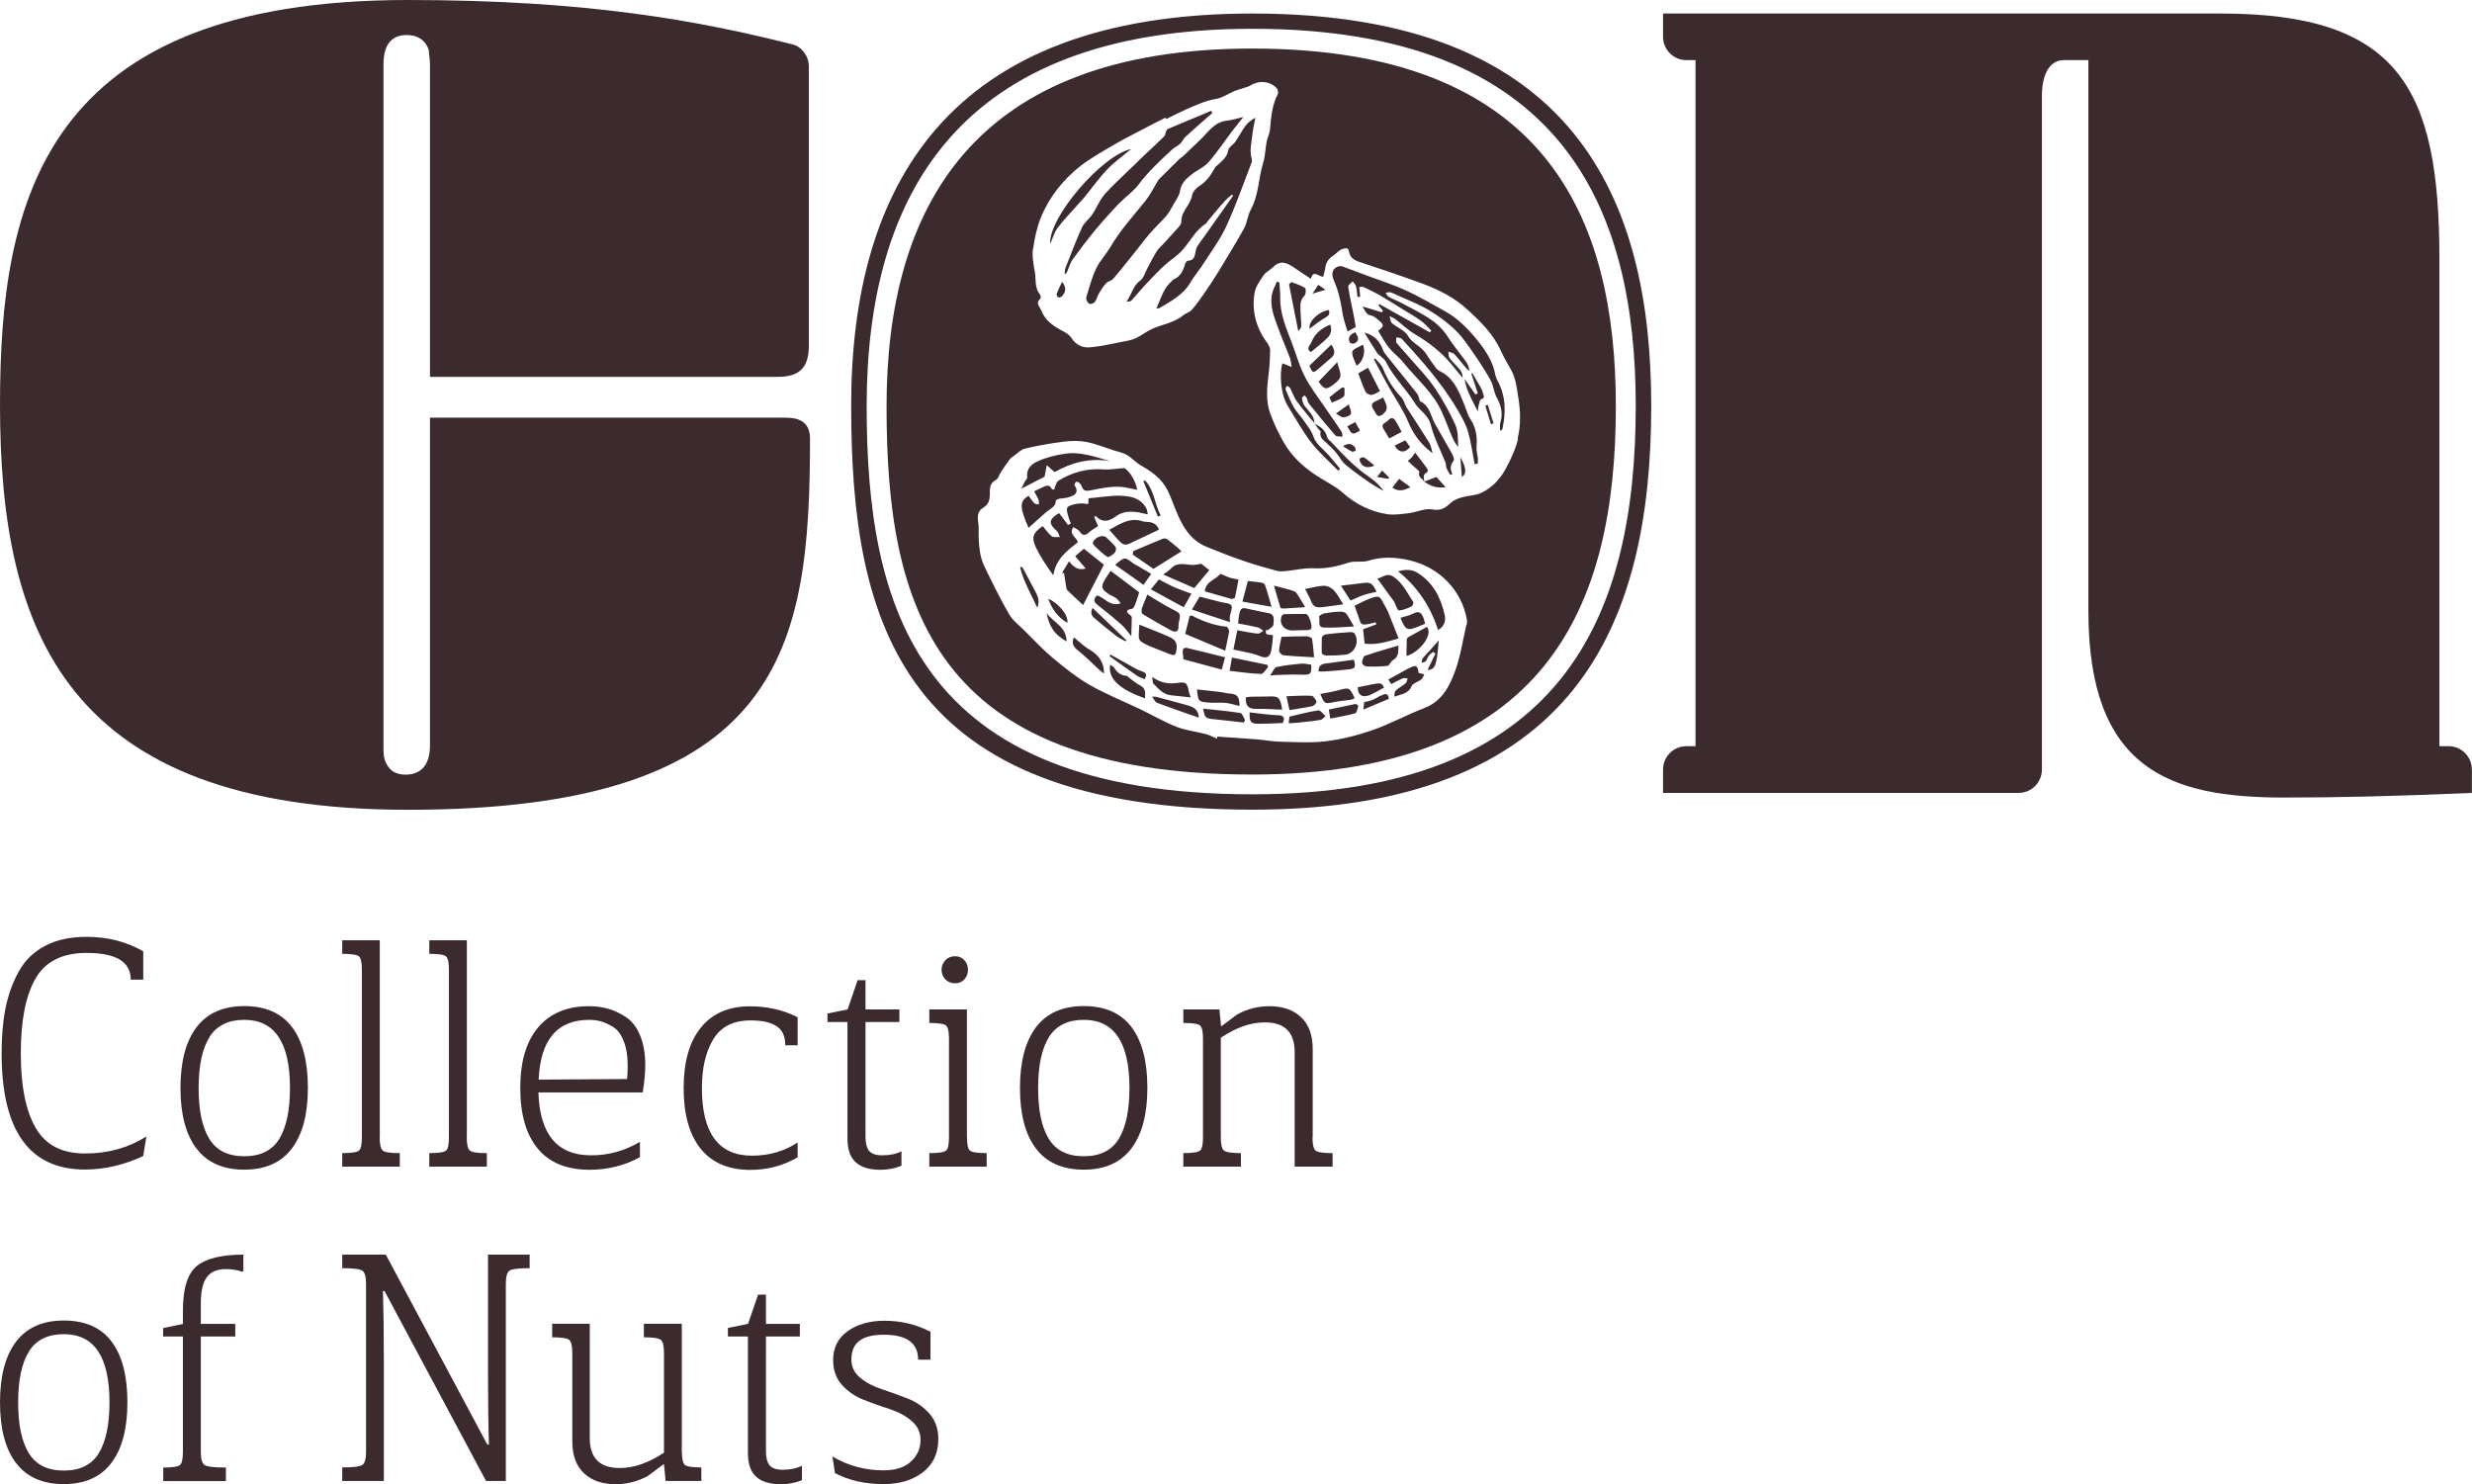<?xml version="1.0" encoding="UTF-8"?>
<svg id="Layer_2" xmlns="http://www.w3.org/2000/svg" viewBox="0 0 213.81 128.39">
  <defs>
    <style>
      .cls-1 {
        fill-rule: evenodd;
      }

      .cls-1, .cls-2 {
        fill: #3b2a2e;
      }
    </style>
  </defs>
  <g id="Layer_1-2" data-name="Layer_1">
    <g>
      <g>
        <path class="cls-1" d="M118.99,34.72h0s0,0,0,0c0,0,0,0,0,0,0,0,0,0,0,0ZM111.22,30.59s0,0,0,0v.02s.01,0,.02.01l-.02-.03Z"/>
        <path class="cls-2" d="M118.99,34.72h0s0,0,0,0c0,0,0,0,0,0,0,0,0,0,0,0ZM111.22,30.59s0,0,0,0v.02s.01,0,.02.01l-.02-.03Z"/>
      </g>
      <path class="cls-2" d="M0,35.02C0,17.36,3.72,0,35.28,0c15.68,0,25.23,1.82,33.27,3.84.8.2,1.41,1.01,1.41,1.92v24.12c0,1.92-.8,2.72-2.71,2.72h-30.06V5.55c0-.5-.1-.81-.1-1.21-.3-.91-1.01-1.31-1.91-1.31-1.21,0-2.01.71-2.01,2.52v58.94c0,.5,0,.91.1,1.21.3.91.9,1.31,1.81,1.31,1.21,0,2.11-.71,2.11-2.52v-28.36h30.76c1.21,0,2.11.4,2.11,1.82,0,17.97-2.21,32.1-34.78,32.1C5.63,70.04,0,54.6,0,35.02Z"/>
      <g>
        <path class="cls-2" d="M91.86,24.38c-.18.38-.34.71-.47,1.05-.02.07.06.26.14.29.07.04.24-.02.31-.09.33-.35.41-.74.02-1.25ZM90.83,21.09c.24-.52.36-1.01.64-1.38.47-.64,1.04-1.21,1.57-1.81.24-.28.51-.54.74-.82.67-.82,1.28-1.69,2.01-2.45.6-.63,1.34-1.14,2.05-1.74-2.51.52-7.16,5.92-7.01,8.21ZM104.76,9.59c-1.24.52-2.5,1.04-3.75,1.57-.07.03-.12.13-.15.22-.06.13-.05.31-.14.4-.64.63-1.31,1.25-1.97,1.87-.21.19-.39.4-.6.59-.87.85-1.78,1.66-2.59,2.56-.46.51-.71,1.2-1.1,1.77-.26.38-.68.68-.87,1.09-.53,1.16-.97,2.35-1.44,3.53-.06.16-.04.35-.07.53.16-.07.19-.16.24-.26.15-.34.24-.71.45-1.01.63-.86,1.27-1.71,1.95-2.54.66-.79,1.35-1.55,2.05-2.3.55-.57,1.22-1.02,1.69-1.64.87-1.15,1.9-2.11,2.95-3.07.21-.18.47-.29.67-.48.18-.17.27-.43.46-.6.76-.7,1.54-1.37,2.31-2.05-.03-.06-.07-.12-.1-.18ZM106.09,10.45c-.9.1-1.4.74-1.96,1.32-.36.39-.77.74-1.15,1.12-.21.2-.41.4-.63.6-.13.12-.28.2-.4.32-.6.59-1.18,1.18-1.77,1.76-.01.01,0,.04-.02.05-.36.59-.67,1.23-1.09,1.76-1.06,1.31-2.19,2.55-3.04,4.01-.38.63-.91,1.18-1.22,1.84-.38.8-.61,1.67-.86,2.52-.04.15.11.42.25.52.09.07.39-.02.49-.14.16-.21.21-.51.35-.74.19-.32.39-.63.64-.9.16-.17.47-.2.61-.38.66-.77,1.28-1.57,1.92-2.36.44-.55.86-1.12,1.32-1.65.42-.48.89-.91,1.31-1.4.26-.3.45-.66.64-1.01.21-.37.5-.75.56-1.15.1-.68.53-1.06.99-1.43.47-.38,1.09-.62,1.48-1.07.77-.88,1.42-1.87,2.13-2.8.3-.39.61-.76.88-1.11-.46.11-.95.27-1.44.32ZM108.55,10.2c-.35.2-.63.41-.83.69-.32.45-.57.93-.88,1.38-.18.26-.56.45-.6.71-.1.6-.5.91-.89,1.27-.09.08-.21.15-.26.25-.34.63-.73,1.2-1.37,1.6-.28.17-.57.51-.62.82-.14.83-.95,1.36-.92,2.26.01.16-.14.35-.26.49-.41.46-.83.91-1.25,1.38-.21.23-.46.43-.63.7-.29.46-.52.95-.78,1.42-.21.38-.33.88-.65,1.11-.63.45-.7,1.16-1.18,1.82.24-.04.36-.03.41-.08.51-.57,1-1.16,1.53-1.71.45-.48.91-.96,1.4-1.4.5-.45,1.09-.79,1.55-1.33.65-.75,1.11-1.69,1.98-2.24.07-.04.1-.14.16-.21.24-.29.49-.59.73-.88.26-.3.51-.61.78-.9.18-.19.39-.35.58-.52.04.04.07.07.1.11-.06.09-.12.16-.18.25-.77,1.09-1.54,2.18-2.31,3.27-.15.21-.31.4-.45.62-.11.16-.23.34-.27.53-.1.43-.07.92-.71.95-.08,0-.21.18-.24.3-.15.57-.4,1.07-.98,1.31-.07.03-.13.12-.19.18-.7.6-.9,1.47-1.3,2.32.13,0,.21.01.26-.02,1-.6,2.05-1.13,2.68-2.21.35-.61.83-1.14,1.2-1.74.67-1.05,1.43-2.07,1.94-3.2.81-1.77,1.45-3.63,2.16-5.46.03-.09.02-.21,0-.3-.21-.73,0-1.45.07-2.17.05-.45.16-.9.25-1.35ZM112.86,24.9c-.35-.23-.77-.34-1.17-.5-.07.07-.13.13-.2.2.26,1.35.53,2.7.8,4.04.16-.15.26-.3.26-.46,0-.37-.05-.74-.06-1.12-.01-.52-.11-1.05.35-1.5.12-.12.13-.59.03-.65ZM113.69,36.62s0,0,0-.01v.02s.01.01.02.01c0,0-.01-.02-.02-.02ZM114.02,24.64c-.16.25-.29.44-.5.76.44-.13.73-.21,1.13-.34-.27-.18-.42-.27-.63-.42ZM114.92,26.82c-.9.13-1.79,1.05-1.65,1.61.45-.33.89-.7,1.39-.98.31-.18.36-.34.26-.63ZM115.05,28.08c-.76.32-1.33.77-1.62,1.52-.1.27-.52.54-.05.85.48-.41,1-.79,1.44-1.24.29-.29.39-.68.22-1.13ZM115.16,29.81c-.66.64-1.29,1.24-1.91,1.84.29.63.31.65.78.26.38-.32.75-.64,1.12-.97.36-.31.32-.66,0-1.13ZM115.66,31.33c-.63.65-1.13,1.17-1.61,1.68.46.68.65.73,1.25.28.26-.2.58-.45.63-.72.05-.33-.14-.71-.27-1.24ZM113.62,37.81c-.2-.61-.58-1.01-.89-1.48-.25-.37-.58-.68-.8-1.06-.29-.51-.52-1.05-.74-1.59-.03-.07.07-.21.12-.31.09.06.22.1.27.18.2.38.33.8.58,1.15.47.66,1.01,1.27,1.53,1.91-.01-.65-.49-1.02-.84-1.48-.15-.18-.19-.46-.25-.71-.01-.05.15-.15.24-.22.07.07.15.15.19.23.07.16.09.35.19.48.75.93,1.5,1.85,2.28,2.75.11.12.41.08.61.12-.02-.15,0-.32-.07-.43-.48-.73-.98-1.44-1.48-2.16-.58-.85-1.22-1.68-1.69-2.59-.46-.88-.73-1.85-1.08-2.79-.49-1.32-1.09-2.6-1.06-4.07.01-.44-.05-.88-.08-1.32-.07-.01-.13-.03-.2-.05-.14.36-.35.7-.42,1.07-.21,1.02.18,1.97.52,2.9.31.88.7,1.74,1.03,2.62.09.23.1.49.15.79-.34-.14-.57-.23-.8-.32-.3,1.04-.09,2.79.43,3.62.67,1.08,1.28,2.21,2.05,3.21.68.89,1.55,1.64,2.34,2.45.05-.05.11-.1.16-.16-.32-.38-.64-.77-.97-1.16-.46-.52-1.12-.98-1.32-1.59ZM116.28,33.57c-.06-.02-.12-.04-.18-.06-.37.28-.75.55-1.1.85-.04.04.13.3.21.46.34-.16.73-.27,1-.52.13-.12.05-.49.07-.74ZM116.66,34.98c-.39.27-.69.49-1.11.8.26.13.45.33.63.32.24-.01.6-.13.66-.3.08-.2-.1-.5-.18-.81ZM117.18,38.67c-.27-.3-.59-.36-1.01-.07.29.18.52.34.77.46.08.04.21-.04.32-.07-.02-.1-.02-.24-.08-.32ZM117.22,28.75c-.41.17-.68.41-.47.88.04.08.32.13.42.07.48-.27.26-.6.04-.95ZM117.22,36.51c-.27.15-.48.26-.69.37.41.74.46.76,1.1.36-.13-.23-.26-.47-.41-.73ZM117.87,29.82c-.32.2-.84.35-.9.6-.07.34.21.77.35,1.2.57-.32.82-1.24.55-1.8ZM118,39.59c-.08-.05-.27,0-.37.07-.05.04-.03.23.02.32.25.46.64.54,1.23.3-.33-.27-.59-.51-.88-.7ZM118.32,31.81c-.3.18-.55.32-.84.49.21.54.38,1.08.63,1.59.07.15.36.29.52.27.27-.05.52-.23.72-.33-.34-.66-.67-1.32-1.03-2.01ZM118.76,41.51c-.35-.28-.73-.51-1.07-.79-.39-.32-.78-.66-1.14-1.02-.44-.43-.86-.88-1.29-1.34-.16-.18-.42-.34-.47-.54-.15-.62-.58-.91-1.08-1.18.1.15.2.3.3.44.07.1.22.2.21.27-.12.55.31.75.6,1.04.26.25.52.5.74.77.29.34.48.76.81,1.03.65.55,1.35,1.04,2.04,1.52.4.28.84.51,1.26.76-.26-.38-.57-.69-.9-.96ZM119.62,34.39c-.22.12-.43.25-.65.34-.33.13-.39.34-.21.63.08.12.15.24.22.37.17.35.39.3.64.09.43-.38.43-.61,0-1.43ZM119.56,40.7c-.18.23-.3.37-.45.56.38.07.68.12.98.16.02-.03.05-.07.07-.1-.19-.2-.38-.38-.61-.62ZM120.67,36.36c-.22-.35-.48-.14-.66.05-.18.18-.59.25-.37.65.15.26.3.51.52.87.35-.18.7-.37,1.07-.57-.22-.39-.36-.71-.56-1ZM121.01,41.42c-.19.25-.38.49-.58.76.53.37.99.26,1.56-.04-.39-.29-.69-.51-.98-.72ZM121.55,38.09c-.32.15-.61.29-.92.45.33.64.89.68,1.33.13-.13-.2-.27-.39-.41-.58ZM123.18,41.66h0s0,0,0,0h0ZM123.46,40.56c-.33-.46-.68-.91-1.05-1.4-.15.2-.22.32-.32.43-.09.1-.21.19-.31.28.16.15.3.29.44.42.19.18.58.43.55.54-.15.47.29.56.43.84-.04-.3-.18-.62.22-.8.05-.02.1-.23.05-.29ZM123.63,38.31c-.64-1.03-1.31-2.04-1.96-3.05-.18-.29-.24-.66-.47-.9-.71-.73-1.21-1.56-1.59-2.5-.13-.32-.44-.57-.66-.85-.04.02-.07.05-.11.07.33.63.67,1.26,1.01,1.89.17.32.35.62.53.93.48.85,1.06,1.67,1.42,2.57.44,1.07,1.07,1.95,2.11,2.73-.12-.4-.15-.68-.29-.9ZM124.23,41.26c-.44.16-.74.29-1.04.4.51.38,1.06.59,1.85.49-.35-.39-.63-.7-.8-.89ZM125.64,39.33c-.49-.88-1.01-1.74-1.5-2.62-.39-.69-.45-1.59-1.29-1.99-.08-.04-.08-.22-.13-.34-.05-.12-.09-.26-.18-.37-.32-.41-.65-.8-.97-1.21-.58-.71-1.16-1.43-1.73-2.15-.09-.11-.17-.24-.22-.37-.27-.76-.75-1.29-1.61-1.51.39.63.73,1.2,1.1,1.76.1.14.26.24.39.36.13.12.28.23.35.38.66,1.34,1.76,2.37,2.53,3.61.41.66,1.15.99,1.37,1.86.28,1.13.84,2.19,1.28,3.28.05.15.02.32.08.46.09.21.21.41.32.6.06-.02.13-.04.19-.06-.21-.43-.19-.8.11-1.16.07-.09-.02-.38-.11-.53ZM126.31,39.55c.04.59.08,1.13.13,1.71.43-.25.38-.82-.13-1.71ZM128.27,34c-.05-.2-.15-.39-.25-.57-.22-.39-.44-.77-.67-1.15-.03.02-.06.03-.09.05.18.56.37,1.13.56,1.7-.07.03-.15.06-.21.09-.31-.45-.63-.9-.94-1.35.08.49.23.94.43,1.37.19.44.43.87.72,1.45.04-.29.04-.45.09-.6.04-.16.1-.42.19-.45.39-.11.22-.35.16-.54ZM128.67,35.02c-.07.02-.13.04-.19.07.16.53.33,1.07.49,1.6.07-.02.14-.05.21-.07-.17-.54-.33-1.07-.5-1.6ZM129.5,32.9c-.07-.12-.13-.26-.16-.4-.19-1.2-.84-2.16-1.57-3.08-.81-.99-1.69-1.9-2.83-2.52-1.09-.6-2.17-1.24-3.3-1.76-1.06-.49-2.17-.84-3.27-1.25-.76-.29-1.52-.57-2.28-.85-.09-.03-.21-.02-.31,0-.52.14-.69.62-.39,1.27.42.93.59,1.9.75,2.89.08.49.27.96.41,1.46.27-.15.48-.27.7-.38-.06-.35-.11-.7-.18-1.04-.16-.82-.35-1.63-.47-2.46-.02-.13.25-.3.39-.46.1.14.25.27.29.43.08.3.09.62.13.93.08,0,.15-.01.23-.02-.02-.13-.03-.26-.04-.39-.02-.15-.03-.3-.04-.45.12,0,.26-.05.36,0,.45.21.9.42,1.33.66.67.39,1.32.8,1.98,1.21.55.34,1.12.66,1.65,1.04.34.24.61.57.92.87-.04.05-.09.1-.13.15-1.46-.82-2.92-1.63-4.37-2.45-.02.04-.05.09-.07.12.12.15.25.3.38.45-.02.05-.05.1-.07.15-.56-.17-1.12-.34-1.68-.51.15.31.35.7.61.74.35.06.54.25.77.45.49.41.49.51-.04.92.31.49.58,1.01.94,1.46.36.45.85.79,1.21,1.24,1.16,1.45,2.64,2.65,3.4,4.4.32.73.59,1.48.91,2.21.12.27.3.51.45.75-.02-.7.01-1.4-.25-1.96-.51-1.12-1.12-2.21-1.81-3.23-.64-.93-1.44-1.73-2.17-2.59-.36-.42-.75-.82-1.1-1.26-.07-.1-.01-.31-.01-.47.16.04.36.04.46.13.69.74,1.37,1.5,2.03,2.27.53.63,1.04,1.27,1.52,1.93.48.66.94,1.35,1.35,2.06.33.57.67,1.16.85,1.8.26.9.38,1.84.56,2.77.08,0,.17-.02.26-.02,0-.15.04-.3.02-.45-.04-.35-.15-.71-.12-1.06.07-.86-.05-1.66-.55-2.38-.06-.09-.11-.18-.15-.28-.24-.62-.46-1.24-.73-1.84-.35-.74-.76-1.46-1.52-1.88-.19-.1-.4-.2-.52-.35-.33-.43-.64-.88-.93-1.33-.4-.61-1.15-.83-1.54-1.51-.26-.46-.92-.69-1.36-1.07-.15-.13-.15-.41-.22-.62.17.09.35.14.5.26.56.43,1.08.94,1.68,1.29,1.19.71,2.27,1.53,3.16,2.6.32.39.64.79.97,1.18,0-.25-.05-.48-.19-.65-.29-.36-.64-.67-.92-1.04-.11-.14-.09-.38-.12-.57.18.07.41.09.52.21.36.39.69.82,1.03,1.22.07.09.19.15.28.23-.04-.34-.16-.6-.32-.82-.52-.73-1.11-1.41-1.58-2.16-.93-1.45-2.45-2.04-3.85-2.82-.39-.22-.82-.37-1.21-.58-.13-.07-.2-.24-.3-.36.24-.08.43-.08.56-.01,1.19.57,2.44.99,3.56,1.73,1.06.7,2.03,1.45,2.77,2.48.41.55.8,1.12,1.18,1.69.38.59.77,1.17,1.08,1.79.21.41.23.93.46,1.34.39.71.58,1.41.33,2.21-.06.2-.01.42-.02.69.12-.07.17-.09.18-.11.32-1.45.32-2.86-.41-4.21ZM129.5,32.9c-.07-.12-.13-.26-.16-.4-.19-1.2-.84-2.16-1.57-3.08-.81-.99-1.69-1.9-2.83-2.52-1.09-.6-2.17-1.24-3.3-1.76-1.06-.49-2.17-.84-3.27-1.25-.76-.29-1.52-.57-2.28-.85-.09-.03-.21-.02-.31,0-.52.14-.69.62-.39,1.27.42.93.59,1.9.75,2.89.08.49.27.96.41,1.46.27-.15.48-.27.7-.38-.06-.35-.11-.7-.18-1.04-.16-.82-.35-1.63-.47-2.46-.02-.13.25-.3.39-.46.1.14.25.27.29.43.08.3.09.62.13.93.08,0,.15-.01.23-.02-.02-.13-.03-.26-.04-.39-.02-.15-.03-.3-.04-.45.12,0,.26-.05.36,0,.45.21.9.42,1.33.66.67.39,1.32.8,1.98,1.21.55.34,1.12.66,1.65,1.04.34.24.61.57.92.87-.04.05-.09.1-.13.15-1.46-.82-2.92-1.63-4.37-2.45-.02.04-.05.09-.07.12.12.15.25.3.38.45-.02.05-.05.1-.07.15-.56-.17-1.12-.34-1.68-.51.15.31.35.7.61.74.35.06.54.25.77.45.49.41.49.51-.04.92.31.49.58,1.01.94,1.46.36.45.85.79,1.21,1.24,1.16,1.45,2.64,2.65,3.4,4.4.32.73.59,1.48.91,2.21.12.27.3.51.45.75-.02-.7.01-1.4-.25-1.96-.51-1.12-1.12-2.21-1.81-3.23-.64-.93-1.44-1.73-2.17-2.59-.36-.42-.75-.82-1.1-1.26-.07-.1-.01-.31-.01-.47.16.04.36.04.46.13.69.74,1.37,1.5,2.03,2.27.53.63,1.04,1.27,1.52,1.93.48.66.94,1.35,1.35,2.06.33.57.67,1.16.85,1.8.26.9.38,1.84.56,2.77.08,0,.17-.02.26-.02,0-.15.04-.3.02-.45-.04-.35-.15-.71-.12-1.06.07-.86-.05-1.66-.55-2.38-.06-.09-.11-.18-.15-.28-.24-.62-.46-1.24-.73-1.84-.35-.74-.76-1.46-1.52-1.88-.19-.1-.4-.2-.52-.35-.33-.43-.64-.88-.93-1.33-.4-.61-1.15-.83-1.54-1.51-.26-.46-.92-.69-1.36-1.07-.15-.13-.15-.41-.22-.62.17.09.35.14.5.26.56.43,1.08.94,1.68,1.29,1.19.71,2.27,1.53,3.16,2.6.32.39.64.79.97,1.18,0-.25-.05-.48-.19-.65-.29-.36-.64-.67-.92-1.04-.11-.14-.09-.38-.12-.57.18.07.41.09.52.21.36.39.69.82,1.03,1.22.07.09.19.15.28.23-.04-.34-.16-.6-.32-.82-.52-.73-1.11-1.41-1.58-2.16-.93-1.45-2.45-2.04-3.85-2.82-.39-.22-.82-.37-1.21-.58-.13-.07-.2-.24-.3-.36.24-.08.43-.08.56-.01,1.19.57,2.44.99,3.56,1.73,1.06.7,2.03,1.45,2.77,2.48.41.55.8,1.12,1.18,1.69.38.59.77,1.17,1.08,1.79.21.41.23.93.46,1.34.39.71.58,1.41.33,2.21-.06.2-.01.42-.02.69.12-.07.17-.09.18-.11.32-1.45.32-2.86-.41-4.21ZM128.47,35.09c.16.53.33,1.07.49,1.6.07-.02.14-.05.21-.07-.17-.54-.33-1.07-.5-1.6-.07.02-.13.04-.19.07ZM128.02,33.43c-.22-.39-.44-.77-.67-1.15-.03.02-.06.03-.09.05.18.56.37,1.13.56,1.7-.07.03-.15.06-.21.09-.31-.45-.63-.9-.94-1.35.08.49.23.94.43,1.37.19.44.43.87.72,1.45.04-.29.04-.45.09-.6.04-.16.1-.42.19-.45.39-.11.22-.35.16-.54-.05-.2-.15-.39-.25-.57ZM126.44,41.26c.43-.25.38-.82-.13-1.71.04.59.08,1.13.13,1.71ZM124.14,36.71c-.39-.69-.45-1.59-1.29-1.99-.08-.04-.08-.22-.13-.34-.05-.12-.09-.26-.18-.37-.32-.41-.65-.8-.97-1.21-.58-.71-1.16-1.43-1.73-2.15-.09-.11-.17-.24-.22-.37-.27-.76-.75-1.29-1.61-1.51.39.63.73,1.2,1.1,1.76.1.14.26.24.39.36.13.12.28.23.35.38.66,1.34,1.76,2.37,2.53,3.61.41.66,1.15.99,1.37,1.86.28,1.13.84,2.19,1.28,3.28.05.15.02.32.08.46.09.21.21.41.32.6.06-.02.13-.04.19-.06-.21-.43-.19-.8.11-1.16.07-.09-.02-.38-.11-.53-.49-.88-1.01-1.74-1.5-2.62ZM123.19,41.66c.51.38,1.06.59,1.85.49-.35-.39-.63-.7-.8-.89-.44.16-.74.29-1.04.4ZM123.91,39.21c-.12-.4-.15-.68-.29-.9-.64-1.03-1.31-2.04-1.96-3.05-.18-.29-.24-.66-.47-.9-.71-.73-1.21-1.56-1.59-2.5-.13-.32-.44-.57-.66-.85-.04.02-.07.05-.11.07.33.63.67,1.26,1.01,1.89.17.32.35.62.53.93.48.85,1.06,1.67,1.42,2.57.44,1.07,1.07,1.95,2.11,2.73ZM123.4,40.85c.05-.02.1-.23.05-.29-.33-.46-.68-.91-1.05-1.4-.15.2-.22.32-.32.43-.09.1-.21.19-.31.28.16.15.3.29.44.42.19.18.58.43.55.54-.15.47.29.56.43.84-.04-.3-.18-.62.22-.8ZM123.18,41.67s0,0,0,0h0ZM121.96,38.67c-.13-.2-.27-.39-.41-.58-.32.15-.61.29-.92.45.33.64.89.68,1.33.13ZM120.43,42.18c.53.37.99.26,1.56-.04-.39-.29-.69-.51-.98-.72-.19.25-.38.49-.58.76ZM120.16,37.93c.35-.18.7-.37,1.07-.57-.22-.39-.36-.71-.56-1-.22-.35-.48-.14-.66.05-.18.18-.59.25-.37.65.15.26.3.51.52.87ZM119.11,41.26c.38.07.68.12.98.16.02-.03.05-.07.07-.1-.19-.2-.38-.38-.61-.62-.18.23-.3.37-.45.56ZM119.62,35.81c.43-.38.43-.61,0-1.43-.22.12-.43.25-.65.34-.33.13-.39.34-.21.63.08.12.15.24.22.37.17.35.39.3.64.09ZM118.76,41.51c-.35-.28-.73-.51-1.07-.79-.39-.32-.78-.66-1.14-1.02-.44-.43-.86-.88-1.29-1.34-.16-.18-.42-.34-.47-.54-.15-.62-.58-.91-1.08-1.18.1.15.2.3.3.44.07.1.22.2.21.27-.12.55.31.75.6,1.04.26.25.52.5.74.77.29.34.48.76.81,1.03.65.55,1.35,1.04,2.04,1.52.4.28.84.51,1.26.76-.26-.38-.57-.69-.9-.96ZM117.49,32.3c.21.54.38,1.08.63,1.59.07.15.36.29.52.27.27-.05.52-.23.72-.33-.34-.66-.67-1.32-1.03-2.01-.3.18-.55.32-.84.49ZM118.88,40.28c-.33-.27-.59-.51-.88-.7-.08-.05-.27,0-.37.07-.05.04-.03.23.02.32.25.46.64.54,1.23.3ZM116.98,30.43c-.07.34.21.77.35,1.2.57-.32.82-1.24.55-1.8-.32.2-.84.35-.9.6ZM117.22,36.51c-.27.15-.48.26-.69.37.41.74.46.76,1.1.36-.13-.23-.26-.47-.41-.73ZM116.76,29.62c.04.08.32.13.42.07.48-.27.26-.6.04-.95-.41.17-.68.41-.47.88ZM116.16,38.6c.29.18.52.34.77.46.08.04.21-.04.32-.07-.02-.1-.02-.24-.08-.32-.27-.3-.59-.36-1.01-.07ZM115.55,35.78c.26.13.45.33.63.32.24-.01.6-.13.66-.3.08-.2-.1-.5-.18-.81-.39.27-.69.49-1.11.8ZM116.11,33.51c-.37.28-.75.55-1.1.85-.04.04.13.3.21.46.34-.16.73-.27,1-.52.13-.12.05-.49.07-.74-.06-.02-.12-.04-.18-.06ZM112.59,34.42s.15-.15.24-.22c.07.07.15.15.19.23.07.16.09.35.19.48.75.93,1.5,1.85,2.28,2.75.11.12.41.08.61.12-.02-.15,0-.32-.07-.43-.48-.73-.98-1.44-1.48-2.16-.58-.85-1.22-1.68-1.69-2.59-.46-.88-.73-1.85-1.08-2.79-.49-1.32-1.09-2.6-1.06-4.07.01-.44-.05-.88-.08-1.32-.07-.01-.13-.03-.2-.05-.14.36-.35.7-.42,1.07-.21,1.02.18,1.97.52,2.9.31.88.7,1.74,1.03,2.62.09.23.1.49.15.79-.34-.14-.57-.23-.8-.32-.3,1.04-.09,2.79.43,3.62.67,1.08,1.28,2.21,2.05,3.21.68.89,1.55,1.64,2.34,2.45.05-.05.11-.1.16-.16-.32-.38-.64-.77-.97-1.16-.46-.52-1.12-.98-1.32-1.59-.2-.61-.58-1.01-.89-1.48-.25-.37-.58-.68-.8-1.06-.29-.51-.52-1.05-.74-1.59-.03-.07.07-.21.12-.31.09.06.22.1.27.18.2.38.33.8.58,1.15.47.66,1.01,1.27,1.53,1.91-.01-.65-.49-1.02-.84-1.48-.15-.18-.19-.46-.25-.71ZM114.05,33.01c.46.68.65.73,1.25.28.26-.2.58-.45.63-.72.05-.33-.14-.71-.27-1.24-.63.65-1.13,1.17-1.61,1.68ZM113.25,31.65c.29.63.31.65.78.26.38-.32.75-.64,1.12-.97.36-.31.32-.66,0-1.13-.66.64-1.29,1.24-1.91,1.84ZM113.39,30.45c.48-.41,1-.79,1.44-1.24.29-.29.39-.68.22-1.13-.76.32-1.33.77-1.62,1.52-.1.27-.52.54-.05.85ZM114.67,27.45c.31-.18.36-.34.26-.63-.9.13-1.79,1.05-1.65,1.61.45-.33.89-.7,1.39-.98ZM114.02,24.64c-.16.25-.29.44-.5.76.44-.13.73-.21,1.13-.34-.27-.18-.42-.27-.63-.42ZM113.68,36.61v.02s.01.01.02.01c0,0-.01-.02-.02-.02t0-.01ZM112.54,28.17c0-.37-.05-.74-.06-1.12-.01-.52-.11-1.05.35-1.5.12-.12.13-.59.03-.65-.35-.23-.77-.34-1.17-.5-.07.07-.13.13-.2.2.26,1.35.53,2.7.8,4.04.16-.15.26-.3.26-.46ZM108.55,10.2c-.35.2-.63.41-.83.69-.32.45-.57.93-.88,1.38-.18.26-.56.45-.6.71-.1.6-.5.91-.89,1.27-.09.08-.21.15-.26.25-.34.63-.73,1.2-1.37,1.6-.28.17-.57.51-.62.82-.14.83-.95,1.36-.92,2.26.01.16-.14.35-.26.49-.41.46-.83.91-1.25,1.38-.21.23-.46.43-.63.7-.29.46-.52.95-.78,1.42-.21.38-.33.88-.65,1.11-.63.45-.7,1.16-1.18,1.82.24-.04.36-.03.41-.08.51-.57,1-1.16,1.53-1.71.45-.48.91-.96,1.4-1.4.5-.45,1.09-.79,1.55-1.33.65-.75,1.11-1.69,1.98-2.24.07-.04.1-.14.16-.21.24-.29.49-.59.73-.88.26-.3.51-.61.78-.9.18-.19.39-.35.58-.52.04.04.07.07.1.11-.06.09-.12.16-.18.25-.77,1.09-1.54,2.18-2.31,3.27-.15.21-.31.4-.45.62-.11.16-.23.34-.27.53-.1.43-.07.92-.71.95-.08,0-.21.18-.24.3-.15.57-.4,1.07-.98,1.31-.07.03-.13.12-.19.18-.7.6-.9,1.47-1.3,2.32.13,0,.21.01.26-.02,1-.6,2.05-1.13,2.68-2.21.35-.61.83-1.14,1.2-1.74.67-1.05,1.43-2.07,1.94-3.2.81-1.77,1.45-3.63,2.16-5.46.03-.09.02-.21,0-.3-.21-.73,0-1.45.07-2.17.05-.45.16-.9.25-1.35ZM99.55,20.09c.42-.48.89-.91,1.31-1.4.26-.3.45-.66.64-1.01.21-.37.5-.75.56-1.15.1-.68.53-1.06.99-1.43.47-.38,1.09-.62,1.48-1.07.77-.88,1.42-1.87,2.13-2.8.3-.39.61-.76.88-1.11-.46.11-.95.27-1.44.32-.9.1-1.4.74-1.96,1.32-.36.39-.77.74-1.15,1.12-.21.2-.41.4-.63.6-.13.12-.28.2-.4.32-.6.59-1.18,1.18-1.77,1.76-.01.01,0,.04-.02.05-.36.59-.67,1.23-1.09,1.76-1.06,1.31-2.19,2.55-3.04,4.01-.38.63-.91,1.18-1.22,1.84-.38.8-.61,1.67-.86,2.52-.04.15.11.42.25.52.09.07.39-.02.49-.14.16-.21.21-.51.35-.74.19-.32.39-.63.64-.9.16-.17.47-.2.61-.38.66-.77,1.28-1.57,1.92-2.36.44-.55.86-1.12,1.32-1.65ZM96.78,17.61c.55-.57,1.22-1.02,1.69-1.64.87-1.15,1.9-2.11,2.95-3.07.21-.18.47-.29.67-.48.18-.17.27-.43.46-.6.76-.7,1.54-1.37,2.31-2.05-.03-.06-.07-.12-.1-.18-1.24.52-2.5,1.04-3.75,1.57-.07.03-.12.13-.15.22-.06.13-.05.31-.14.4-.64.63-1.31,1.25-1.97,1.87-.21.19-.39.4-.6.59-.87.85-1.78,1.66-2.59,2.56-.46.51-.71,1.2-1.1,1.77-.26.38-.68.68-.87,1.09-.53,1.16-.97,2.35-1.44,3.53-.06.16-.04.35-.07.53.16-.07.19-.16.24-.26.15-.34.24-.71.45-1.01.63-.86,1.27-1.71,1.95-2.54.66-.79,1.35-1.55,2.05-2.3ZM93.04,17.9c.24-.28.51-.54.74-.82.67-.82,1.28-1.69,2.01-2.45.6-.63,1.34-1.14,2.05-1.74-2.51.52-7.16,5.92-7.01,8.21.24-.52.36-1.01.64-1.38.47-.64,1.04-1.21,1.57-1.81ZM91.4,25.43c-.02.07.06.26.14.29.07.04.24-.02.31-.09.33-.35.41-.74.02-1.25-.18.38-.34.71-.47,1.05ZM108.31,4.2c-24.16,0-31.63,13.76-31.63,30.95s3.97,31.85,31.63,31.85c25.42,0,31.45-14.48,31.45-31.85,0-16.2-5.95-30.95-31.45-30.95ZM89.36,21.53c.12-.93.33-1.88.68-2.74.35-.87.85-1.7,1.41-2.43.58-.74,1.26-1.43,2-2,.89-.69,1.89-1.24,2.87-1.82.82-.48,1.67-.91,2.51-1.35.66-.35,1.31-.68,1.97-1.01.02.04.04.08.06.12.58-.28,1.15-.58,1.74-.84.83-.36,1.65-.75,2.57-.9.57-.1,1.09-.47,1.64-.7.27-.11.56-.18.83-.27.16-.05.33-.09.48-.18.77-.48,1.69-.41,2.3.21.11.12.16.4.1.52-.5.96-.58,1.99-.67,3.04-.03.36-.22.7-.29,1.06-.12.62-.12,1.26-.31,1.86-.41,1.32-.37,2.76-1.06,4.02-.28.52-.32,1.16-.61,1.68-.72,1.3-1.51,2.56-2.28,3.84-.36.59-.75,1.16-1.14,1.73-.35.49-.68.99-1.08,1.43-.19.22-.54.3-.78.5-.78.65-1.79.75-2.67,1.16-.48.22-.9.56-1.38.79-.33.15-.7.23-1.06.29-1,.19-1.99.44-2.99.51-.6.04-1.17-.24-1.54-.83-.15-.23-.41-.41-.66-.54-.82-.43-1.59-.91-1.94-1.83-.12-.32-.54-.63-.07-1.01.05-.04.02-.3-.06-.4-.46-.57-.31-1.27-.42-1.91-.12-.66-.25-1.35-.17-2.01ZM126.83,54.06c-.3,1.31-.5,2.66-.95,3.92-.49,1.38-1.16,2.69-2.71,3.28-1.51.58-2.94,1.37-4.46,1.9-1.29.45-2.66.79-4.01.96-1.31.16-2.66.07-3.98.04-.67-.01-1.32-.15-1.99-.2-1.14-.09-2.28-.16-3.44-.24,0,.02-.02.13-.02.18-.36-.15-.66-.32-.98-.4-.84-.22-1.72-.31-2.51-.62-1.07-.42-2.08-1.01-3.12-1.51-1.48-.71-3.01-1.32-4.43-2.13-1.14-.66-2.19-1.51-3.21-2.36-.85-.71-1.61-1.54-2.4-2.32-.46-.46-1.01-.87-1.33-1.41-.78-1.34-1.46-2.74-2.14-4.14-.19-.41-.34-.87-.4-1.32-.09-.64-.12-1.29-.1-1.95.02-.63-.36-1.36.4-1.83.43-.26.56-.63.56-1.13,0-.46-.04-.97.52-1.26.22-.11.3-.48.47-.73.24-.37.5-.73.76-1.09.07-.1.19-.16.3-.24.32-.22.62-.56.98-.65,1.09-.26,2.21-.46,3.33-.6.66-.09,1.35-.1,1.99.02.82.16,1.61.49,2.41.74.36.12.77.19,1.09.38.45.26.8.68,1.25.93.95.54,1.8,1.16,2.3,2.18.46.98.75,2.02,1.31,2.98.53.9,1.16,1.51,2.08,1.88,1.06.43,2.13.85,3.22,1.22.92.32,1.87.58,2.82.84.24.07.52.04.77.02.83-.08,1.65-.29,2.47-.24,1.06.05,2.02-.18,3-.5.51-.16,1.14.01,1.65-.15,1.23-.38,2.4-.32,3.63-.03,2.56.62,4.49,2.6,4.92,5.16.02.12,0,.26-.02.39ZM131.3,37.98c-.23.92-.65,1.81-1.11,2.65-.47.85-1.17,1.57-2.04,1.99-.5.25-1.13.24-1.69.4-.33.09-.68.22-.93.44-.47.42-.84.76-1.61.61-.64-.13-1.35.23-2.05.32-.62.07-1.27.18-1.88.09-1.47-.23-2.75-.87-3.88-1.88-.68-.6-1.55-.99-2.32-1.51-1.07-.71-2.01-1.58-2.67-2.68-.5-.84-.92-1.74-1.26-2.65-.4-1.12-.27-2.29-.13-3.45.08-.65.12-1.32.13-1.98,0-.22-.11-.46-.24-.65-.97-1.29-1.37-2.75-1.11-4.34.08-.54.47-1.05.78-1.53.18-.27.53-.42.77-.66.64-.63,1.13-.54,2.03.11.41.29.84.55,1.29.86.22-.85.68-.15,1.07-.19.06-.25.15-.52.18-.79.07-.48.3-.77.72-1.05.26-.17.44-.45.79-.56.33-.1.48-.08.54.24.08.49.41.72.85.87,1.85.62,3.71,1.23,5.54,1.91,1.4.52,2.75,1.21,3.84,2.22,1.14,1.04,2.27,2.14,2.92,3.61.25.55.56,1.08.86,1.6.42.75.5,1.57.63,2.4.2,1.21.23,2.41-.06,3.58ZM129.35,32.51c-.19-1.2-.84-2.16-1.57-3.08-.81-.99-1.69-1.9-2.83-2.52-1.09-.6-2.17-1.24-3.3-1.76-1.06-.49-2.17-.84-3.27-1.25-.76-.29-1.52-.57-2.28-.85-.09-.03-.21-.02-.31,0-.52.14-.69.62-.39,1.27.42.93.59,1.9.75,2.89.08.49.27.96.41,1.46.27-.15.48-.27.7-.38-.06-.35-.11-.7-.18-1.04-.16-.82-.35-1.63-.47-2.46-.02-.13.25-.3.39-.46.1.14.25.27.29.43.08.3.09.62.13.93.08,0,.15-.01.23-.02-.02-.13-.03-.26-.04-.39-.02-.15-.03-.3-.04-.45.12,0,.26-.05.36,0,.45.21.9.42,1.33.66.67.39,1.32.8,1.98,1.21.55.34,1.12.66,1.65,1.04.34.24.61.57.92.87-.04.05-.09.1-.13.15-1.46-.82-2.92-1.63-4.37-2.45-.02.04-.05.09-.07.12.12.15.25.3.38.45-.02.05-.05.1-.07.15-.56-.17-1.12-.34-1.68-.51.15.31.35.7.61.74.35.06.54.25.77.45.49.41.49.51-.04.92.31.49.58,1.01.94,1.46.36.45.85.79,1.21,1.24,1.16,1.45,2.64,2.65,3.4,4.4.32.73.59,1.48.91,2.21.12.27.3.51.45.75-.02-.7.01-1.4-.25-1.96-.51-1.12-1.12-2.21-1.81-3.23-.64-.93-1.44-1.73-2.17-2.59-.36-.42-.75-.82-1.1-1.26-.07-.1-.01-.31-.01-.47.16.04.36.04.46.13.69.74,1.37,1.5,2.03,2.27.53.63,1.04,1.27,1.52,1.93.48.66.94,1.35,1.35,2.06.33.57.67,1.16.85,1.8.26.9.38,1.84.56,2.77.08,0,.17-.02.26-.02,0-.15.04-.3.02-.45-.04-.35-.15-.71-.12-1.06.07-.86-.05-1.66-.55-2.38-.06-.09-.11-.18-.15-.28-.24-.62-.46-1.24-.73-1.84-.35-.74-.76-1.46-1.52-1.88-.19-.1-.4-.2-.52-.35-.33-.43-.64-.88-.93-1.33-.4-.61-1.15-.83-1.54-1.51-.26-.46-.92-.69-1.36-1.07-.15-.13-.15-.41-.22-.62.17.09.35.14.5.26.56.43,1.08.94,1.68,1.29,1.19.71,2.27,1.53,3.16,2.6.32.39.64.79.97,1.18,0-.25-.05-.48-.19-.65-.29-.36-.64-.67-.92-1.04-.11-.14-.09-.38-.12-.57.18.07.41.09.52.21.36.39.69.82,1.03,1.22.07.09.19.15.28.23-.04-.34-.16-.6-.32-.82-.52-.73-1.11-1.41-1.58-2.16-.93-1.45-2.45-2.04-3.85-2.82-.39-.22-.82-.37-1.21-.58-.13-.07-.2-.24-.3-.36.24-.08.43-.08.56-.01,1.19.57,2.44.99,3.56,1.73,1.06.7,2.03,1.45,2.77,2.48.41.55.8,1.12,1.18,1.69.38.59.77,1.17,1.08,1.79.21.41.23.93.46,1.34.39.71.58,1.41.33,2.21-.06.2-.01.42-.02.69.12-.07.17-.09.18-.11.32-1.45.32-2.86-.41-4.21-.07-.12-.13-.26-.16-.4ZM128.47,35.09c.16.53.33,1.07.49,1.6.07-.02.14-.05.21-.07-.17-.54-.33-1.07-.5-1.6-.07.02-.13.04-.19.07ZM128.02,33.43c-.22-.39-.44-.77-.67-1.15-.03.02-.06.03-.09.05.18.56.37,1.13.56,1.7-.07.03-.15.06-.21.09-.31-.45-.63-.9-.94-1.35.08.49.23.94.43,1.37.19.44.43.87.72,1.45.04-.29.04-.45.09-.6.04-.16.1-.42.19-.45.39-.11.22-.35.16-.54-.05-.2-.15-.39-.25-.57ZM126.44,41.26c.43-.25.38-.82-.13-1.71.04.59.08,1.13.13,1.71ZM124.14,36.71c-.39-.69-.45-1.59-1.29-1.99-.08-.04-.08-.22-.13-.34-.05-.12-.09-.26-.18-.37-.32-.41-.65-.8-.97-1.21-.58-.71-1.16-1.43-1.73-2.15-.09-.11-.17-.24-.22-.37-.27-.76-.75-1.29-1.61-1.51.39.63.73,1.2,1.1,1.76.1.14.26.24.39.36.13.12.28.23.35.38.66,1.34,1.76,2.37,2.53,3.61.41.66,1.15.99,1.37,1.86.28,1.13.84,2.19,1.28,3.28.05.15.02.32.08.46.09.21.21.41.32.6.06-.02.13-.04.19-.06-.21-.43-.19-.8.11-1.16.07-.09-.02-.38-.11-.53-.49-.88-1.01-1.74-1.5-2.62ZM122.6,49.55c-.52-.32-1.03-.3-1.68-.13,1.72,1.37,2.81,3.07,3.47,5.08.55-.33.67-.82.57-1.29-.34-1.5-.99-2.81-2.36-3.66ZM123.19,41.66c.51.38,1.06.59,1.85.49-.35-.39-.63-.7-.8-.89-.44.16-.74.29-1.04.4ZM123.04,56.98c-.07.08-.05.24-.07.36.12-.05.27-.06.35-.15.12-.13.16-.34.27-.48.1-.13.24-.21.36-.32.07.05.14.09.21.14-.22.46-.44.93-.69,1.43.67-.05.79-.34.97-2.57-.22.25-.44.51-.66.76-.25.27-.52.54-.75.82ZM123.91,39.21c-.12-.4-.15-.68-.29-.9-.64-1.03-1.31-2.04-1.96-3.05-.18-.29-.24-.66-.47-.9-.71-.73-1.21-1.56-1.59-2.5-.13-.32-.44-.57-.66-.85-.04.02-.07.05-.11.07.33.63.67,1.26,1.01,1.89.17.32.35.62.53.93.48.85,1.06,1.67,1.42,2.57.44,1.07,1.07,1.95,2.11,2.73ZM121.68,55.28c-.02.48-.02.97-.03,1.46.95-.21,2.35-1.72,1.78-2.52-.53.29-1.08.59-1.63.9-.05.03-.12.11-.12.17ZM123.4,40.85c.05-.02.1-.23.05-.29-.33-.46-.68-.91-1.05-1.4-.15.2-.22.32-.32.43-.09.1-.21.19-.31.28.16.15.3.29.44.42.19.18.58.43.55.54-.15.47.29.56.43.84-.04-.3-.18-.62.22-.8ZM122.25,53.07c-.33.18-.72.24-1.12.37.44,1.09.58,1.15,1.59.74.17-.07.34-.14.54-.22-.04-.14-.06-.3-.12-.45-.16-.41-.33-.74-.89-.44ZM123.18,41.67s0,0,0,0h0ZM121.82,57.82c-.56.32-1.13.62-1.74.96.09.15.18.28.25.4.37-.19.69-.37,1.03-.51.11-.04.26.02.39.02-.05.15-.07.34-.18.42-.26.23-.59.38-.84.62-.12.11-.13.34-.12.54.56-.23,1.2-.23,1.48-.91.1-.26.57-.37.84-.59.13-.1.18-.29.26-.44-.16-.04-.32-.08-.49-.12-.07-.66-.25-.74-.88-.37ZM120.6,52.09c.13.25.26.71.39.71.37-.01.74-.18,1.1-.34.09-.04.19-.31.15-.38-.5-.75-.87-1.59-1.66-2.15-.63-.45-1,.04-1.45.12.5.7.98,1.35,1.45,1.99,0,.01.01.04.02.05ZM121.96,38.67c-.13-.2-.27-.39-.41-.58-.32.15-.61.29-.92.45.33.64.89.68,1.33.13ZM120.43,42.18c.53.37.99.26,1.56-.04-.39-.29-.69-.51-.98-.72-.19.25-.38.49-.58.76ZM117.81,57.36c0,.09.25.29.39.29.6.02,1.21.02,1.8-.05.17-.02.28-.37.46-.48.55-.29.47-.79.5-1.28-1.01.3-1.96.56-2.9.89-.15.05-.24.4-.26.63ZM120.16,37.93c.35-.18.7-.37,1.07-.57-.22-.39-.36-.71-.56-1-.22-.35-.48-.14-.66.05-.18.18-.59.25-.37.65.15.26.3.51.52.87ZM120.01,52.84c-.08-.19-.19-.36-.29-.54-.38-.77-.44-.81-1.23-.52-.47.17-.9.41-1.33.62.18.52.33.91.46,1.32.12.4.42.3.69.27.22-.03.44-.11.67-.16.02.06.04.12.06.18-.38.14-.75.27-1.14.42.04.39.08.77.13,1.24.95.15,1.88-.14,2.94-.44-.33-.84-.64-1.62-.95-2.4ZM119.11,41.26c.38.07.68.12.98.16.02-.03.05-.07.07-.1-.19-.2-.38-.38-.61-.62-.18.23-.3.37-.45.56ZM119.42,60.18c-.24.1-.44.26-.67.35-.24.1-.49.14-.76.21-.02.18-.04.37-.07.64.78-.33,1.49-.63,2.21-.93-.07-.6-.41-.4-.7-.27ZM119.62,35.81c.43-.38.43-.61,0-1.43-.22.12-.43.25-.65.34-.33.13-.39.34-.21.63.08.12.15.24.22.37.17.35.39.3.64.09ZM118.68,60.03c.35-.16.68-.37,1.03-.55-.19-.4-.27-.43-1.03-.28-.41.08-.81.16-1.24.25-.01.73.45.98,1.24.59ZM118.76,41.51c-.35-.28-.73-.51-1.07-.79-.39-.32-.78-.66-1.14-1.02-.44-.43-.86-.88-1.29-1.34-.16-.18-.42-.34-.47-.54-.15-.62-.58-.91-1.08-1.18.1.15.2.3.3.44.07.1.22.2.21.27-.12.55.31.75.6,1.04.26.25.52.5.74.77.29.34.48.76.81,1.03.65.55,1.35,1.04,2.04,1.52.4.28.84.51,1.26.76-.26-.38-.57-.69-.9-.96ZM117.49,32.3c.21.54.38,1.08.63,1.59.07.15.36.29.52.27.27-.05.52-.23.72-.33-.34-.66-.67-1.32-1.03-2.01-.3.18-.55.32-.84.49ZM118.88,40.28c-.33-.27-.59-.51-.88-.7-.08-.05-.27,0-.37.07-.05.04-.03.23.02.32.25.46.64.54,1.23.3ZM117.95,51.47c.35-.12.73-.19,1.11-.28-.36-.76-.52-.85-1.25-.75-.58.09-1.17.14-1.83.22.28.44.55.86.83,1.29.41-.17.77-.35,1.15-.48ZM116.98,30.43c-.07.34.21.77.35,1.2.57-.32.82-1.24.55-1.8-.32.2-.84.35-.9.6ZM114.93,61.37c.05.3.09.52.13.79.74-.15,1.46-.26,2.16-.46.14-.04.18-.41.27-.64-.07-.05-.14-.12-.21-.17-.78.16-1.55.32-2.36.49ZM117.22,36.51c-.27.15-.48.26-.69.37.41.74.46.76,1.1.36-.13-.23-.26-.47-.41-.73ZM116.76,29.62c.04.08.32.13.42.07.48-.27.26-.6.04-.95-.41.17-.68.41-.47.88ZM117.16,54.8c-.06-.09-.25-.12-.37-.12-.72.05-1.43.1-2.14.2-.16.02-.3.21-.32.23,0,.6-.03,1.01,0,1.41.01.08.27.19.41.19.53,0,1.06-.02,1.58-.07.84-.07,1.32-1.13.83-1.84ZM116.16,38.6c.29.18.52.34.77.46.08.04.21-.04.32-.07-.02-.1-.02-.24-.08-.32-.27-.3-.59-.36-1.01-.07ZM114.61,58.08c.63-.04,1.26-.09,1.88-.16.75-.07.8-.16.61-.85-.81.11-1.6.22-2.39.32-.38.04-.67.15-.66.69.19,0,.38.02.56,0ZM116.78,60.54c.12-.02.24-.08.39-.13-.43-.95-.47-.96-1.37-.71-.52.14-1.06.22-1.6.33.35.87.38.87,1.14.71.47-.1.97-.13,1.45-.2ZM115.55,35.78c.26.13.45.33.63.32.24-.01.6-.13.66-.3.08-.2-.1-.5-.18-.81-.39.27-.69.49-1.11.8ZM114.49,54.28c.82.05,1.65-.04,2.62-.09-.29-.48-.45-.84-.69-1.13-.1-.12-.36-.16-.54-.15-.45.01-.89.07-1.33.15-.16.03-.46.21-.46.26.1.34-.16.93.39.96ZM116.11,33.51c-.37.28-.75.55-1.1.85-.04.04.13.3.21.46.34-.16.73-.27,1-.52.13-.12.05-.49.07-.74-.06-.02-.12-.04-.18-.06ZM112.59,34.42s.15-.15.24-.22c.07.07.15.15.19.23.07.16.09.35.19.48.75.93,1.5,1.85,2.28,2.75.11.12.41.08.61.12-.02-.15,0-.32-.07-.43-.48-.73-.98-1.44-1.48-2.16-.58-.85-1.22-1.68-1.69-2.59-.46-.88-.73-1.85-1.08-2.79-.49-1.32-1.09-2.6-1.06-4.07.01-.44-.05-.88-.08-1.32-.07-.01-.13-.03-.2-.05-.14.36-.35.7-.42,1.07-.21,1.02.18,1.97.52,2.9.31.88.7,1.74,1.03,2.62.09.23.1.49.15.79-.34-.14-.57-.23-.8-.32-.3,1.04-.09,2.79.43,3.62.67,1.08,1.28,2.21,2.05,3.21.68.89,1.55,1.64,2.34,2.45.05-.05.11-.1.16-.16-.32-.38-.64-.77-.97-1.16-.46-.52-1.12-.98-1.32-1.59-.2-.61-.58-1.01-.89-1.48-.25-.37-.58-.68-.8-1.06-.29-.51-.52-1.05-.74-1.59-.03-.07.07-.21.12-.31.09.06.22.1.27.18.2.38.33.8.58,1.15.47.66,1.01,1.27,1.53,1.91-.01-.65-.49-1.02-.84-1.48-.15-.18-.19-.46-.25-.71ZM114.05,33.01c.46.68.65.73,1.25.28.26-.2.58-.45.63-.72.05-.33-.14-.71-.27-1.24-.63.65-1.13,1.17-1.61,1.68ZM114.22,52.54c.61-.07,1.23-.16,1.96-.27-.31-.48-.52-.91-.83-1.23-.2-.21-.56-.37-.84-.37-.54.02-1.07.18-1.63.28.19.39.4.72.53,1.08.15.41.43.54.81.5ZM113.25,31.65c.29.63.31.65.78.26.38-.32.75-.64,1.12-.97.36-.31.32-.66,0-1.13-.66.64-1.29,1.24-1.91,1.84ZM113.39,30.45c.48-.41,1-.79,1.44-1.24.29-.29.39-.68.22-1.13-.76.32-1.33.77-1.62,1.52-.1.27-.52.54-.05.85ZM114.67,27.45c.31-.18.36-.34.26-.63-.9.13-1.79,1.05-1.65,1.61.45-.33.89-.7,1.39-.98ZM114.03,61.45c-.83.12-1.65.34-2.5.54-.02.13-.04.3-.07.57.3-.01.56-.02.83-.05.64-.07,1.29-.13,1.93-.24.16-.02.29-.21.43-.33-.21-.17-.44-.51-.61-.49ZM114.02,24.64c-.16.25-.29.44-.5.76.44-.13.73-.21,1.13-.34-.27-.18-.42-.27-.63-.42ZM113.53,61.07c.14-.03.36-.29.34-.36-.08-.21-.27-.51-.42-.52-.7-.04-1.41.01-2.18.04.11.5.17.79.26,1.2.68-.12,1.34-.21,2-.35ZM113.68,36.61v.02s.01.01.02.01c0,0-.01-.02-.02-.02t0-.01ZM113.49,55.26c-.02-.1-.32-.21-.49-.22-.72,0-1.45.02-2.16.05-.07.38-.18.79-.21,1.2,0,.13.22.37.35.39.86.09,1.73.12,2.68.18-.06-.6-.09-1.11-.18-1.6ZM111.68,54.54c.43-.01.95-.02,1.46-.04.09,0,.19-.04.25-.1.18-.18-.19-1.29-.43-1.29-.63-.01-1.27,0-1.91.02-.08,0-.19.12-.22.21-.18.6.16,1.12.84,1.2ZM110.4,57.71c-.2.05-.32.41-.55.73.26-.02.38-.04.49-.05.72-.01,1.44-.06,2.16-.03.86.03.93-.01.92-.86-.33-.04-.63-.12-.91-.09-.71.07-1.42.14-2.11.3ZM112.54,28.17c0-.37-.05-.74-.06-1.12-.01-.52-.11-1.05.35-1.5.12-.12.13-.59.03-.65-.35-.23-.77-.34-1.17-.5-.07.07-.13.13-.2.2.26,1.35.53,2.7.8,4.04.16-.15.26-.3.26-.46ZM111.06,52.64c.57-.03,1.14-.07,1.83-.12-.27-.44-.5-.86-.77-1.24-.09-.12-.3-.18-.46-.23-.44-.13-.88-.24-1.47-.39.2.7.37,1.3.56,1.91.02.05.2.07.3.07ZM110.5,61.87c-.81-.03-1.61-.16-2.42-.25-.01.87.09.99.89.99.66,0,1.32-.04,1.99-.07.18-.45.1-.66-.46-.68ZM108.83,54.29c.16.04.29.18.44.27-.16.09-.33.27-.48.25-.56-.05-1.13-.18-1.77-.29-.11.52-.22,1.08-.34,1.67.56.12,1.08.21,1.6.34.25.06.49.15.73.24.52.21.83.08.94-.48.09-.43.11-.88.16-1.34-.28-.09-.76.09-.59-.48.04.02.08.04.13.05.17-.16.49-.31.49-.48.01-.37.19-.9-.46-1.01-.66-.12-1.3-.27-1.96-.41-.44-.09-.47.26-.54.54-.05.22-.05.46-.09.77.53.1,1.14.21,1.75.35ZM110.9,61.4c-.16-1.09-.31-1.2-1.25-1.15-.5.02-1,0-1.5.02-.14,0-.27.04-.4.06-.03.67.19,1.01.88.99.75-.02,1.5.04,2.27.07ZM109.68,57.7c-.02-.06-.05-.13-.07-.19-1-.21-2-.41-3.05-.63-.08.41-.13.7-.21,1.15.93.1,1.82.24,2.73.27.19,0,.4-.39.61-.6ZM109.4,50.57c-.03-.09-.23-.16-.36-.18-.38-.06-.77-.09-1.11-.13-.16.62-.3,1.16-.47,1.78.85.15,1.63.29,2.52.45-.19-.68-.36-1.3-.58-1.92ZM106.24,12.98c-.1.6-.5.91-.89,1.27-.09.08-.21.15-.26.25-.34.63-.73,1.2-1.37,1.6-.28.17-.57.51-.62.82-.14.83-.95,1.36-.92,2.26.01.16-.14.35-.26.49-.41.46-.83.91-1.25,1.38-.21.23-.46.43-.63.7-.29.46-.52.95-.78,1.42-.21.38-.33.88-.65,1.11-.63.45-.7,1.16-1.18,1.82.24-.04.36-.03.41-.08.51-.57,1-1.16,1.53-1.71.45-.48.91-.96,1.4-1.4.5-.45,1.09-.79,1.55-1.33.65-.75,1.11-1.69,1.98-2.24.07-.04.1-.14.16-.21.24-.29.49-.59.73-.88.26-.3.51-.61.78-.9.18-.19.39-.35.58-.52.04.04.07.07.1.11-.06.09-.12.16-.18.25-.77,1.09-1.54,2.18-2.31,3.27-.15.21-.31.4-.45.62-.11.16-.23.34-.27.53-.1.43-.07.92-.71.95-.08,0-.21.18-.24.3-.15.57-.4,1.07-.98,1.31-.07.03-.13.12-.19.18-.7.6-.9,1.47-1.3,2.32.13,0,.21.01.26-.02,1-.6,2.05-1.13,2.68-2.21.35-.61.83-1.14,1.2-1.74.67-1.05,1.43-2.07,1.94-3.2.81-1.77,1.45-3.63,2.16-5.46.03-.09.02-.21,0-.3-.21-.73,0-1.45.07-2.17.05-.45.16-.9.25-1.35-.35.2-.63.41-.83.69-.32.45-.57.93-.88,1.38-.18.26-.56.45-.6.71ZM107.3,61.68c-1.08-.17-2.17-.27-3.24-.38.16.84.18.84,1.07.93.81.08,1.62.18,2.44.27.04-.07.08-.14.12-.21-.13-.21-.24-.58-.39-.6ZM106,60.8c.4.04.8.18,1.21.27-.01-.85-.19-1.04-.98-1.09-.21-.01-.41-.09-.63-.11-.67-.09-1.35-.15-2.07-.23.11,1.05.11,1.06,1.03,1.14.47.04.97-.02,1.44.02ZM104.2,51.15c.75.21,1.51.44,2.28.65.1.02.31-.04.33-.1.12-.52.21-1.04.31-1.57-.36-.07-.6-.1-.81-.18-.28-.09-.73-.35-.78-.29-.39.51-1.23.6-1.32,1.48ZM104.14,11.76c-.36.39-.77.74-1.15,1.12-.21.2-.41.4-.63.6-.13.12-.28.2-.4.32-.6.59-1.18,1.18-1.77,1.76-.01.01,0,.04-.02.05-.36.59-.67,1.23-1.09,1.76-1.06,1.31-2.19,2.55-3.04,4.01-.38.63-.91,1.18-1.22,1.84-.38.8-.61,1.67-.86,2.52-.04.15.11.42.25.52.09.07.39-.02.49-.14.16-.21.21-.51.35-.74.19-.32.39-.63.64-.9.16-.17.47-.2.61-.38.66-.77,1.28-1.57,1.92-2.36.44-.55.86-1.12,1.32-1.65.42-.48.89-.91,1.31-1.4.26-.3.45-.66.64-1.01.21-.37.5-.75.56-1.15.1-.68.53-1.06.99-1.43.47-.38,1.09-.62,1.48-1.07.77-.88,1.42-1.87,2.13-2.8.3-.39.61-.76.88-1.11-.46.11-.95.27-1.44.32-.9.1-1.4.74-1.96,1.32ZM106.38,53.3c.04-.32.25-.74.12-.93-.15-.21-.6-.21-.92-.29-.6-.16-1.21-.31-1.82-.47-.24.4-.45.76-.67,1.12,1.11.37,2.16.72,3.3,1.09-.01-.28-.04-.4-.02-.52ZM106.06,54.21c-1.05-.11-2.02-.46-2.95-.95-.04-.02-.11,0-.21.02-.13.5-.26,1.02-.39,1.55,1.15.49,2.25.95,3.46,1.46.14-.68.27-1.18.34-1.7.01-.12-.15-.38-.24-.39ZM105.97,56.86c-1.11-.27-2.17-.55-3.26-.8-.33-.09-.44.1-.41.4.02.16.04.33.06.57,1.09.29,2.17.59,3.31.89.11-.41.2-.74.29-1.05ZM95.56,16.8c-.46.51-.71,1.2-1.1,1.77-.26.38-.68.68-.87,1.09-.53,1.16-.97,2.35-1.44,3.53-.06.16-.04.35-.07.53.16-.07.19-.16.24-.26.15-.34.24-.71.45-1.01.63-.86,1.27-1.71,1.95-2.54.66-.79,1.35-1.55,2.05-2.3.55-.57,1.22-1.02,1.69-1.64.87-1.15,1.9-2.11,2.95-3.07.21-.18.47-.29.67-.48.18-.17.27-.43.46-.6.76-.7,1.54-1.37,2.31-2.05-.03-.06-.07-.12-.1-.18-1.24.52-2.5,1.04-3.75,1.57-.07.03-.12.13-.15.22-.06.13-.05.31-.14.4-.64.63-1.31,1.25-1.97,1.87-.21.19-.39.4-.6.59-.87.85-1.78,1.66-2.59,2.56ZM100.61,49.7c.95.41,1.83.8,2.69,1.17.44-.54.84-1.01,1.3-1.55-.24-.18-.53-.41-.7-.55-.35.05-.56.11-.77.1-.64-.02-1.31-.29-1.85.31-.17.19-.41.32-.67.52ZM102.38,60.92c-.78-.22-1.57-.43-2.36-.64-.08-.02-.17-.01-.37-.02.17.23.26.47.41.53,1.19.45,2.39.86,3.63,1.29-.05-.91-.72-.99-1.31-1.16ZM99.66,58.59c.05.27.02.48.12.57.44.44.84.93,1.53.99.55.05,1.1.12,1.68.18-.06-.17-.13-.32-.16-.48-.15-.81-.24-.88-1.05-.77-.71.1-1.38,0-2.11-.51ZM103.05,51.36c-.48-.18-.96-.34-1.43-.54-.46-.2-.89-.45-1.38-.7-.21.26-.43.52-.7.86.98.54,1.91,1.04,2.84,1.55.24-.4.44-.77.67-1.17ZM97.97,47.97c.63.43,1.25.87,1.79,1.24.84-.53,1.6-1,2.42-1.51-.03-.03-.13-.16-.26-.27-.3-.26-.61-.52-.93-.76-.1-.07-.28-.12-.39-.08-.87.35-1.72.72-2.59,1.09-.01.1-.03.2-.04.29ZM101.28,54.53c.43.23.69.1.65-.43,0-.05,0-.12.01-.16.21-.9.19-.87-.6-1.27-.69-.35-1.32-.77-2.1-1.23-.18.43-.36.83-.49,1.24-.04.13,0,.39.08.44.81.49,1.62.96,2.45,1.41ZM101.74,56.33c.11-.66-.02-.98-.63-1.25-.83-.37-1.66-.68-2.57-1.05-.04,1.35-.27,1.33.85,1.84.61.27,1.24.48,1.86.74.32.13.44.03.49-.29ZM100.39,44.59c-.52-.98-.55-2.17-1.35-3.03-.05.02-.1.04-.15.06.43,1.02.84,2.05,1.26,3.07.08-.03.16-.07.24-.1ZM98.1,46.83c.69-.32,1.39-.65,2.14-1.01-.15-.48-.56-.68-1.12-.68-.09,0-.19-.01-.27-.04-1.11-.38-1.96.21-2.91.73.35.38.64.74.97,1.07.42.43.81.1,1.2-.08ZM94.15,43.11c0,.16-.02.32-.02.45-.07.03-.12.06-.13.05-.34-.16-1.49,0-1.68.29-.08.13-.02.4.03.59.06.27.18.54.27.8-.09.04-.17.09-.25.12-.24-.33-.49-.65-.75-1.01-.04.01-.1.04-.16.07-.75.48-.76.85-.06,1.45.14.12.19.35.27.54-.24-.02-.54.05-.7-.07-.3-.24-.52-.58-.78-.88-.86.59-1.01.97-.57,1.89.4.82.92,1.59,1.49,2.37.19-1.4,1.18-2.13,2.12-2.87-.13-.45-.81-.66-.4-1.3.19.12.43.2.54.36.27.42.51.37.84.08.23-.21.52-.36.77-.53-.12-.27-.24-.54-.35-.8.13-.05.15-.07.16-.06.55.58,1.11.47,1.69.04.87-.65,1.83-.42,2.78-.2.01-.7-.63-1.3-1.36-1.48-1.25-.3-2.47,0-3.72.09ZM98.76,58.07c-.55-.18-1.04-.53-1.57-.81-.39-.22-.78-.43-1.17-.65-.01.05-.02.1-.04.16.8.57,1.58,1.15,2.39,1.7.18.13.42.18.64.28.2-.4.17-.54-.26-.68ZM99.58,49.65c-.39-.23-.75-.45-1.11-.66-.16-.09-.33-.17-.48-.28-.71-.54-.71-.55-1.54.15.84.59,1.62,1.13,2.45,1.73.22-.3.43-.59.67-.94ZM98.6,59.28c-.31-.15-.58-.39-.86-.59-.12-.09-.24-.24-.36-.24-.51-.03-.8-.35-1.05-.73-.05-.09-.18-.13-.31-.22-.24,1.35,1.12,2.24,3.01,2.91.03-.46.09-.87-.43-1.12ZM97.94,52.65c.11-.02.21-.27.27-.43.13-.35.23-.7.32-.99-.82-.61-1.62-1.21-2.47-1.85-.19.3-.45.65-.64,1.04-.25.5.15.75.49.98.2.13.44.2.63.34.14.09.23.26.39.45-.94.32-1.38-.5-2.04-.68-.32.3-.33.53.04.82.72.55,1.42,1.13,2.09,1.72.28.25.49.58.83.98.02-.62.03-1.12.04-1.63,0-.04-.04-.11-.08-.14-.38-.29-.54-.51.13-.6ZM95.41,40.6c-1.4-.1-2.68.26-3.86.98-.14.09-.21.32-.29.49-.04.09-.04.19-.08.27-.01.02-.17,0-.19-.03-.29-.54-.64-.21-.98-.08-.17.07-.33.16-.56.27.13.26.28.49.38.74.05.12.01.26.02.4-.13-.03-.3-.02-.38-.1-.19-.2-.35-.43-.5-.65-.84.48-.76,1.04-.01,2.77.52-.46,1.03-.91,1.55-1.38.33-.28.81-.43.81-.98,0-.05.16-.12.26-.15.27-.05.56-.05.82-.13.52-.15.98-.36.54-1.04-.04-.05.05-.23.14-.3.04-.03.2.02.27.09.1.09.18.2.22.32.12.37.36.4.7.34,1.11-.21,2.21-.49,3.35-.21.22.05.46.09.75.15-.2-.85-.61-1.53-1.11-1.88-.75.05-1.3.16-1.85.12ZM96.5,54.98c.26.2.56.33.84.49.03-.02.05-.05.09-.08-.98-.93-1.95-1.86-2.93-2.8-.18.36-.14.63.16.88.6.51,1.21,1.02,1.85,1.51ZM94.51,46.98c.05.07.1.2.19.27.35.32.69.68,1.09.93.1.06.46-.19.62-.36.1-.1.15-.4.09-.49-.24-.3-.53-.58-.81-.84-.32-.29-1.08.01-1.17.49ZM93.04,17.9c.24-.28.51-.54.74-.82.67-.82,1.28-1.69,2.01-2.45.6-.63,1.34-1.14,2.05-1.74-2.51.52-7.16,5.92-7.01,8.21.24-.52.36-1.01.64-1.38.47-.64,1.04-1.21,1.57-1.81ZM94.2,56.17c-.47-.27-.87-.68-1.32-1.04-.19.48-.08.78.3,1.09.67.53,1.27,1.14,1.9,1.72.11.1.24.19.41.33,0-1.05-.5-1.63-1.29-2.1ZM90.53,40.23c.19.17.39.34.69.61,1.4-.81,3.02-1.26,4.79-.95-1.32-.38-2.61-.86-3.97-.63-.78.12-1.58.32-2.3.65-.49.22-.99.62-.89,1.35.02.15-.18.32-.26.48-.09.18-.18.38-.24.53.74-.38,1.45-.75,2-1.04.08-.43.13-.72.19-1.01ZM92.46,48.56c-.21.35-.41.68-.61,1.01h.18c.05.38.12.75.18,1.13.02.12.02.26.09.34.46.45.93.88,1.38,1.3.6-1.16,1.19-2.3,1.8-3.49-.56-.45-1.14-.9-1.73-1.38-.26.21-.49.41-.75.65.3.35.58.68.91,1.06-.72.2-1.07-.17-1.44-.61ZM90.66,51.78c.31.88.83,1.62,1.66,2.1.1-.65-.69-1.64-1.66-2.1ZM91.4,25.43c-.02.07.06.26.14.29.07.04.24-.02.31-.09.33-.35.41-.74.02-1.25-.18.38-.34.71-.47,1.05ZM90.52,53.04c.26,1.23.67,1.82,1.73,2.45,0-1.27-1.11-1.62-1.73-2.45ZM88.49,49.18c-.04-.06-.09-.11-.13-.16-.04.02-.08.04-.13.06.31,1.22.94,2.31,1.49,3.49.19-.46.12-.88-.17-1.4-.36-.66-.7-1.34-1.06-1.99ZM91.86,24.38c-.18.38-.34.71-.47,1.05-.02.07.06.26.14.29.07.04.24-.02.31-.09.33-.35.41-.74.02-1.25ZM90.83,21.09c.24-.52.36-1.01.64-1.38.47-.64,1.04-1.21,1.57-1.81.24-.28.51-.54.74-.82.67-.82,1.28-1.69,2.01-2.45.6-.63,1.34-1.14,2.05-1.74-2.51.52-7.16,5.92-7.01,8.21ZM104.76,9.59c-1.24.52-2.5,1.04-3.75,1.57-.07.03-.12.13-.15.22-.06.13-.05.31-.14.4-.64.63-1.31,1.25-1.97,1.87-.21.19-.39.4-.6.59-.87.85-1.78,1.66-2.59,2.56-.46.51-.71,1.2-1.1,1.77-.26.38-.68.68-.87,1.09-.53,1.16-.97,2.35-1.44,3.53-.06.16-.04.35-.07.53.16-.07.19-.16.24-.26.15-.34.24-.71.45-1.01.63-.86,1.27-1.71,1.95-2.54.66-.79,1.35-1.55,2.05-2.3.55-.57,1.22-1.02,1.69-1.64.87-1.15,1.9-2.11,2.95-3.07.21-.18.47-.29.67-.48.18-.17.27-.43.46-.6.76-.7,1.54-1.37,2.31-2.05-.03-.06-.07-.12-.1-.18ZM106.09,10.45c-.9.1-1.4.74-1.96,1.32-.36.39-.77.74-1.15,1.12-.21.2-.41.4-.63.6-.13.12-.28.2-.4.32-.6.59-1.18,1.18-1.77,1.76-.01.01,0,.04-.02.05-.36.59-.67,1.23-1.09,1.76-1.06,1.31-2.19,2.55-3.04,4.01-.38.63-.91,1.18-1.22,1.84-.38.8-.61,1.67-.86,2.52-.04.15.11.42.25.52.09.07.39-.02.49-.14.16-.21.21-.51.35-.74.19-.32.39-.63.64-.9.16-.17.47-.2.61-.38.66-.77,1.28-1.57,1.92-2.36.44-.55.86-1.12,1.32-1.65.42-.48.89-.91,1.31-1.4.26-.3.45-.66.64-1.01.21-.37.5-.75.56-1.15.1-.68.53-1.06.99-1.43.47-.38,1.09-.62,1.48-1.07.77-.88,1.42-1.87,2.13-2.8.3-.39.61-.76.88-1.11-.46.11-.95.27-1.44.32ZM108.55,10.2c-.35.2-.63.41-.83.69-.32.45-.57.93-.88,1.38-.18.26-.56.45-.6.71-.1.6-.5.91-.89,1.27-.09.08-.21.15-.26.25-.34.63-.73,1.2-1.37,1.6-.28.17-.57.51-.62.82-.14.83-.95,1.36-.92,2.26.01.16-.14.35-.26.49-.41.46-.83.91-1.25,1.38-.21.23-.46.43-.63.7-.29.46-.52.95-.78,1.42-.21.38-.33.88-.65,1.11-.63.45-.7,1.16-1.18,1.82.24-.04.36-.03.41-.08.51-.57,1-1.16,1.53-1.71.45-.48.91-.96,1.4-1.4.5-.45,1.09-.79,1.55-1.33.65-.75,1.11-1.69,1.98-2.24.07-.04.1-.14.16-.21.24-.29.49-.59.73-.88.26-.3.51-.61.78-.9.18-.19.39-.35.58-.52.04.04.07.07.1.11-.06.09-.12.16-.18.25-.77,1.09-1.54,2.18-2.31,3.27-.15.21-.31.4-.45.62-.11.16-.23.34-.27.53-.1.43-.07.92-.71.95-.08,0-.21.18-.24.3-.15.57-.4,1.07-.98,1.31-.07.03-.13.12-.19.18-.7.6-.9,1.47-1.3,2.32.13,0,.21.01.26-.02,1-.6,2.05-1.13,2.68-2.21.35-.61.83-1.14,1.2-1.74.67-1.05,1.43-2.07,1.94-3.2.81-1.77,1.45-3.63,2.16-5.46.03-.09.02-.21,0-.3-.21-.73,0-1.45.07-2.17.05-.45.16-.9.25-1.35ZM108.55,10.2c-.35.2-.63.41-.83.69-.32.45-.57.93-.88,1.38-.18.26-.56.45-.6.71-.1.6-.5.91-.89,1.27-.09.08-.21.15-.26.25-.34.63-.73,1.2-1.37,1.6-.28.17-.57.51-.62.82-.14.83-.95,1.36-.92,2.26.01.16-.14.35-.26.49-.41.46-.83.91-1.25,1.38-.21.23-.46.43-.63.7-.29.46-.52.95-.78,1.42-.21.38-.33.88-.65,1.11-.63.45-.7,1.16-1.18,1.82.24-.04.36-.03.41-.08.51-.57,1-1.16,1.53-1.71.45-.48.91-.96,1.4-1.4.5-.45,1.09-.79,1.55-1.33.65-.75,1.11-1.69,1.98-2.24.07-.04.1-.14.16-.21.24-.29.49-.59.73-.88.26-.3.51-.61.78-.9.18-.19.39-.35.58-.52.04.04.07.07.1.11-.06.09-.12.16-.18.25-.77,1.09-1.54,2.18-2.31,3.27-.15.21-.31.4-.45.62-.11.16-.23.34-.27.53-.1.43-.07.92-.71.95-.08,0-.21.18-.24.3-.15.57-.4,1.07-.98,1.31-.07.03-.13.12-.19.18-.7.6-.9,1.47-1.3,2.32.13,0,.21.01.26-.02,1-.6,2.05-1.13,2.68-2.21.35-.61.83-1.14,1.2-1.74.67-1.05,1.43-2.07,1.94-3.2.81-1.77,1.45-3.63,2.16-5.46.03-.09.02-.21,0-.3-.21-.73,0-1.45.07-2.17.05-.45.16-.9.25-1.35ZM106.09,10.45c-.9.1-1.4.74-1.96,1.32-.36.39-.77.74-1.15,1.12-.21.2-.41.4-.63.6-.13.12-.28.2-.4.32-.6.59-1.18,1.18-1.77,1.76-.01.01,0,.04-.02.05-.36.59-.67,1.23-1.09,1.76-1.06,1.31-2.19,2.55-3.04,4.01-.38.63-.91,1.18-1.22,1.84-.38.8-.61,1.67-.86,2.52-.04.15.11.42.25.52.09.07.39-.02.49-.14.16-.21.21-.51.35-.74.19-.32.39-.63.64-.9.16-.17.47-.2.61-.38.66-.77,1.28-1.57,1.92-2.36.44-.55.86-1.12,1.32-1.65.42-.48.89-.91,1.31-1.4.26-.3.45-.66.64-1.01.21-.37.5-.75.56-1.15.1-.68.53-1.06.99-1.43.47-.38,1.09-.62,1.48-1.07.77-.88,1.42-1.87,2.13-2.8.3-.39.61-.76.88-1.11-.46.11-.95.27-1.44.32ZM104.76,9.59c-1.24.52-2.5,1.04-3.75,1.57-.07.03-.12.13-.15.22-.06.13-.05.31-.14.4-.64.63-1.31,1.25-1.97,1.87-.21.19-.39.4-.6.59-.87.85-1.78,1.66-2.59,2.56-.46.51-.71,1.2-1.1,1.77-.26.38-.68.68-.87,1.09-.53,1.16-.97,2.35-1.44,3.53-.06.16-.04.35-.07.53.16-.07.19-.16.24-.26.15-.34.24-.71.45-1.01.63-.86,1.27-1.71,1.95-2.54.66-.79,1.35-1.55,2.05-2.3.55-.57,1.22-1.02,1.69-1.64.87-1.15,1.9-2.11,2.95-3.07.21-.18.47-.29.67-.48.18-.17.27-.43.46-.6.76-.7,1.54-1.37,2.31-2.05-.03-.06-.07-.12-.1-.18ZM90.83,21.09c.24-.52.36-1.01.64-1.38.47-.64,1.04-1.21,1.57-1.81.24-.28.51-.54.74-.82.67-.82,1.28-1.69,2.01-2.45.6-.63,1.34-1.14,2.05-1.74-2.51.52-7.16,5.92-7.01,8.21ZM91.86,24.38c-.18.38-.34.71-.47,1.05-.02.07.06.26.14.29.07.04.24-.02.31-.09.33-.35.41-.74.02-1.25Z"/>
        <path class="cls-2" d="M108.32,1.17c-26.49,0-34.7,15.09-34.7,33.94s4.35,34.93,34.7,34.93c27.88,0,34.5-15.88,34.5-34.93,0-17.77-6.52-33.94-34.5-33.94ZM108.32,68.71c-29.17,0-33.36-16.31-33.36-33.59,0-18.13,7.88-32.63,33.36-32.63,26.89,0,33.16,15.55,33.16,32.63,0,18.32-6.36,33.59-33.16,33.59Z"/>
      </g>
      <path class="cls-2" d="M176.61,8.33v58.24c0,1.11-.9,2.02-2.01,2.02h-30.76v-2.02c0-1.11.9-2.02,2.01-2.02h.8V5.2h-.8c-1.11,0-2.01-.91-2.01-2.02V1.17h48.25c15.38,0,18.9,6.46,18.9,21.19v42.19h.8c1.11,0,2.01.91,2.01,2.02v2.02c-7.04.3-11.56.4-16.28.4-9.85,0-16.89-2.42-16.89-16.15V5.2h-2.11c-1.31,0-1.91,1.31-1.91,3.13Z"/>
      <g>
        <path class="cls-1" d="M118.31,35.49s0,0,0-.01v.03s.01.01.03.01c0,0-.01-.02-.02-.03ZM128.9,41.11h0s0,0,0,0h0Z"/>
        <path class="cls-2" d="M128.9,41.11h0s0,0,0,0h0ZM118.31,35.49s0,0,0-.01v.03s.01.01.03.01c0,0-.01-.02-.02-.03Z"/>
      </g>
      <g>
        <path class="cls-2" d="M.14,91.12c0-1.47.11-2.77.34-3.92.23-1.14.61-2.19,1.14-3.16.53-.96,1.29-1.7,2.28-2.22.98-.52,2.18-.78,3.59-.78,1.82,0,3.46.42,4.9,1.25v2.45h-1.08c0-1.54-1.27-2.31-3.82-2.31-2.09,0-3.57.74-4.42,2.22-.85,1.48-1.27,3.63-1.27,6.46s.42,4.94,1.27,6.43c.85,1.5,2.28,2.24,4.28,2.24s3.76-.49,5.31-1.47l-.27,1.69c-1.68.78-3.36,1.17-5.04,1.17-4.8,0-7.21-3.35-7.21-10.06Z"/>
        <path class="cls-2" d="M16.99,99.35c-.92-1.22-1.38-2.97-1.38-5.24s.46-4.01,1.38-5.24c.92-1.22,2.3-1.84,4.14-1.84s3.22.61,4.13,1.82c.91,1.21,1.37,2.96,1.37,5.25s-.46,4.01-1.38,5.24c-.92,1.22-2.29,1.84-4.12,1.84s-3.22-.61-4.14-1.84ZM18.13,89.7c-.63.99-.95,2.46-.95,4.42s.31,3.39.92,4.39c.61,1.01,1.63,1.51,3.03,1.51s2.42-.5,3.03-1.51c.61-1.01.92-2.47.92-4.39,0-3.94-1.32-5.9-3.95-5.9-1.37,0-2.38.49-3.01,1.48Z"/>
        <path class="cls-2" d="M32.84,98.39c0,.6.09.97.26,1.13s.66.23,1.48.23v1.17h-4.98v-1.17c.81,0,1.3-.08,1.46-.23.16-.15.24-.53.24-1.13v-14.52c0-.6-.08-.97-.24-1.13-.16-.15-.65-.23-1.46-.23v-1.17h3.25v17.05Z"/>
        <path class="cls-2" d="M40.37,98.39c0,.6.09.97.26,1.13s.66.23,1.48.23v1.17h-4.98v-1.17c.81,0,1.3-.08,1.46-.23.16-.15.24-.53.24-1.13v-14.52c0-.6-.08-.97-.24-1.13-.16-.15-.65-.23-1.46-.23v-1.17h3.25v17.05Z"/>
        <path class="cls-2" d="M55.59,94.5h-9.02c.11,3.63,1.63,5.44,4.55,5.44,1.52,0,2.93-.39,4.23-1.17v1.33c-1.34.73-2.79,1.09-4.36,1.09-1.97,0-3.46-.61-4.47-1.82-1.01-1.22-1.52-2.96-1.52-5.25s.51-4.01,1.54-5.24c1.03-1.22,2.49-1.84,4.39-1.84.6,0,1.15.07,1.67.22.51.14,1.03.39,1.54.72.51.34.92.86,1.22,1.58.3.72.45,1.57.45,2.57,0,.65-.07,1.44-.22,2.37ZM54.24,93.33c.04-.4.05-.78.05-1.14,0-.87-.12-1.6-.37-2.19-.24-.59-.57-1-.98-1.22-.41-.23-.75-.38-1.04-.45s-.6-.11-.92-.11c-2.78,0-4.24,1.72-4.39,5.17l7.64-.05Z"/>
        <path class="cls-2" d="M67.92,90.42c0-.78-.25-1.33-.76-1.66-.51-.33-1.26-.49-2.25-.49-1.48,0-2.55.54-3.21,1.62-.66,1.08-.99,2.49-.99,4.23,0,3.9,1.44,5.85,4.33,5.85,1.48,0,2.8-.38,3.95-1.14v1.28c-1.25.73-2.61,1.09-4.09,1.09-1.88,0-3.31-.61-4.29-1.82-.98-1.22-1.48-2.96-1.48-5.25s.5-4.01,1.49-5.24c.99-1.22,2.4-1.84,4.23-1.84,1.54,0,2.92.32,4.14.95v2.42h-1.08Z"/>
        <path class="cls-2" d="M71.58,87.67l1.73-.35.87-2.53h.68v2.53h2.93v1.09h-2.93v9.93c0,.54.1.95.31,1.21.21.26.59.39,1.15.39.65,0,1.2-.12,1.65-.35v1.25c-.58.24-1.18.35-1.82.35-.94,0-1.65-.21-2.13-.64-.48-.43-.72-1.12-.72-2.08v-10.06h-1.73v-.73Z"/>
        <path class="cls-2" d="M83.64,98.39c0,.6.08.97.24,1.13.16.15.65.23,1.46.23v1.17h-4.96v-1.17c.81,0,1.3-.08,1.46-.23.16-.15.24-.53.24-1.13v-8.54c0-.6-.08-.97-.24-1.13-.16-.15-.65-.23-1.46-.23v-1.17h3.25v11.07ZM81.77,83.06c.22-.23.5-.34.84-.34.33,0,.59.11.8.34.21.23.31.5.31.83s-.1.6-.31.83c-.21.23-.47.34-.8.34-.34,0-.62-.11-.84-.34-.22-.23-.33-.5-.33-.83s.11-.6.33-.83Z"/>
        <path class="cls-2" d="M89.6,99.35c-.92-1.22-1.38-2.97-1.38-5.24s.46-4.01,1.38-5.24,2.3-1.84,4.14-1.84,3.22.61,4.13,1.82c.91,1.21,1.37,2.96,1.37,5.25s-.46,4.01-1.38,5.24c-.92,1.22-2.29,1.84-4.12,1.84s-3.22-.61-4.14-1.84ZM90.74,89.7c-.63.99-.95,2.46-.95,4.42s.31,3.39.92,4.39c.61,1.01,1.63,1.51,3.03,1.51s2.42-.5,3.03-1.51c.61-1.01.92-2.47.92-4.39,0-3.94-1.32-5.9-3.95-5.9-1.37,0-2.38.49-3.01,1.48Z"/>
        <path class="cls-2" d="M113.52,98.39c0,.6.09.97.26,1.13s.66.23,1.48.23v1.17h-3.28v-9.9c0-1.72-.86-2.58-2.57-2.58-1.23,0-2.5.44-3.82,1.33v8.62c0,.6.09.97.26,1.13.17.15.66.23,1.48.23v1.17h-4.98v-1.17c.81,0,1.3-.08,1.46-.23.16-.15.24-.53.24-1.13v-8.54c0-.6-.08-.97-.24-1.13-.16-.15-.65-.23-1.46-.23v-1.17h3.12l.14,1.44h.05l1.35-1.01c.87-.47,1.8-.71,2.79-.71,1.14,0,2.05.31,2.72.94.68.63,1.02,1.55,1.02,2.79v7.62Z"/>
        <path class="cls-2" d="M1.38,126.55c-.92-1.22-1.38-2.97-1.38-5.24s.46-4.01,1.38-5.24c.92-1.22,2.3-1.84,4.14-1.84s3.22.61,4.13,1.82c.91,1.21,1.37,2.96,1.37,5.25s-.46,4.01-1.38,5.24c-.92,1.22-2.29,1.84-4.12,1.84s-3.22-.61-4.14-1.84ZM2.52,116.89c-.63.99-.95,2.46-.95,4.42s.31,3.39.92,4.39c.61,1.01,1.63,1.51,3.03,1.51s2.42-.5,3.03-1.51c.61-1.01.92-2.47.92-4.39,0-3.94-1.32-5.9-3.95-5.9-1.37,0-2.38.49-3.01,1.48Z"/>
        <path class="cls-2" d="M15.82,113.4c0-1.94.4-3.24,1.21-3.89.8-.65,2.14-.98,4.02-.98v1.41l-.08.08c-.43-.16-.9-.24-1.41-.24-.78,0-1.34.24-1.68.71-.34.47-.51,1.22-.51,2.26v1.77h2.98v1.09h-2.98v9.98c0,.6.1.97.31,1.13.21.15.83.23,1.86.23v1.17h-5.42v-1.17c.81,0,1.3-.08,1.46-.23.16-.15.24-.53.24-1.13v-9.98h-1.71v-.73l1.71-.35v-1.12Z"/>
        <path class="cls-2" d="M45.81,109.7c-.98,0-1.56.08-1.76.23-.2.15-.3.53-.3,1.13v17.05h-1.71l-8.78-16.43h-.14c.05,1.5.08,3.49.08,5.96v10.47h-3.6v-1.17c.98,0,1.56-.08,1.76-.23.2-.15.3-.53.3-1.13v-14.52c0-.6-.1-.97-.3-1.13-.2-.15-.79-.23-1.76-.23v-1.17h3.77l8.78,16.43h.14c-.05-1.5-.08-3.49-.08-5.96v-10.47h3.6v1.17Z"/>
        <path class="cls-2" d="M58.98,125.58c0,.6.08.97.24,1.13.16.15.64.23,1.44.23v1.17h-3.09l-.14-1.44h-.05l-1.35,1.01c-.87.47-1.8.71-2.79.71-1.14,0-2.05-.31-2.72-.94-.68-.63-1.02-1.55-1.02-2.79v-7.62c0-.6-.09-.97-.26-1.13-.17-.15-.66-.23-1.48-.23v-1.17h3.25v9.9c0,1.72.87,2.58,2.6,2.58,1.21,0,2.48-.44,3.82-1.33v-8.62c0-.6-.09-.97-.26-1.13-.17-.15-.66-.23-1.48-.23v-1.17h3.28v11.07Z"/>
        <path class="cls-2" d="M62.97,114.87l1.73-.35.87-2.53h.68v2.53h2.93v1.09h-2.93v9.93c0,.54.1.95.31,1.21.21.26.59.39,1.15.39.65,0,1.2-.12,1.65-.35v1.25c-.58.24-1.18.35-1.82.35-.94,0-1.65-.21-2.13-.64-.48-.43-.72-1.12-.72-2.08v-10.06h-1.73v-.73Z"/>
        <path class="cls-2" d="M79.41,117.61c0-1.43-.98-2.15-2.95-2.15s-2.82.72-2.82,2.15c0,.63.26,1.16.77,1.58.51.42,1.14.75,1.88.99.74.25,1.48.51,2.22.8.74.29,1.37.73,1.88,1.31.51.58.77,1.31.77,2.18,0,1.23-.44,2.19-1.33,2.88-.89.69-2.02,1.03-3.41,1.03-1.61,0-3.01-.32-4.2-.95l-.22-1.44c1.34.8,2.81,1.2,4.42,1.2,1.03,0,1.82-.25,2.37-.76.55-.51.83-1.13.83-1.88,0-.65-.26-1.2-.77-1.63-.51-.44-1.14-.78-1.88-1.02-.74-.24-1.49-.51-2.24-.8-.75-.29-1.38-.72-1.9-1.29-.51-.57-.77-1.29-.77-2.16,0-1.07.42-1.9,1.26-2.5s1.9-.9,3.18-.9c1.43,0,2.75.32,3.98.95v2.42h-1.08Z"/>
      </g>
    </g>
  </g>
</svg>
